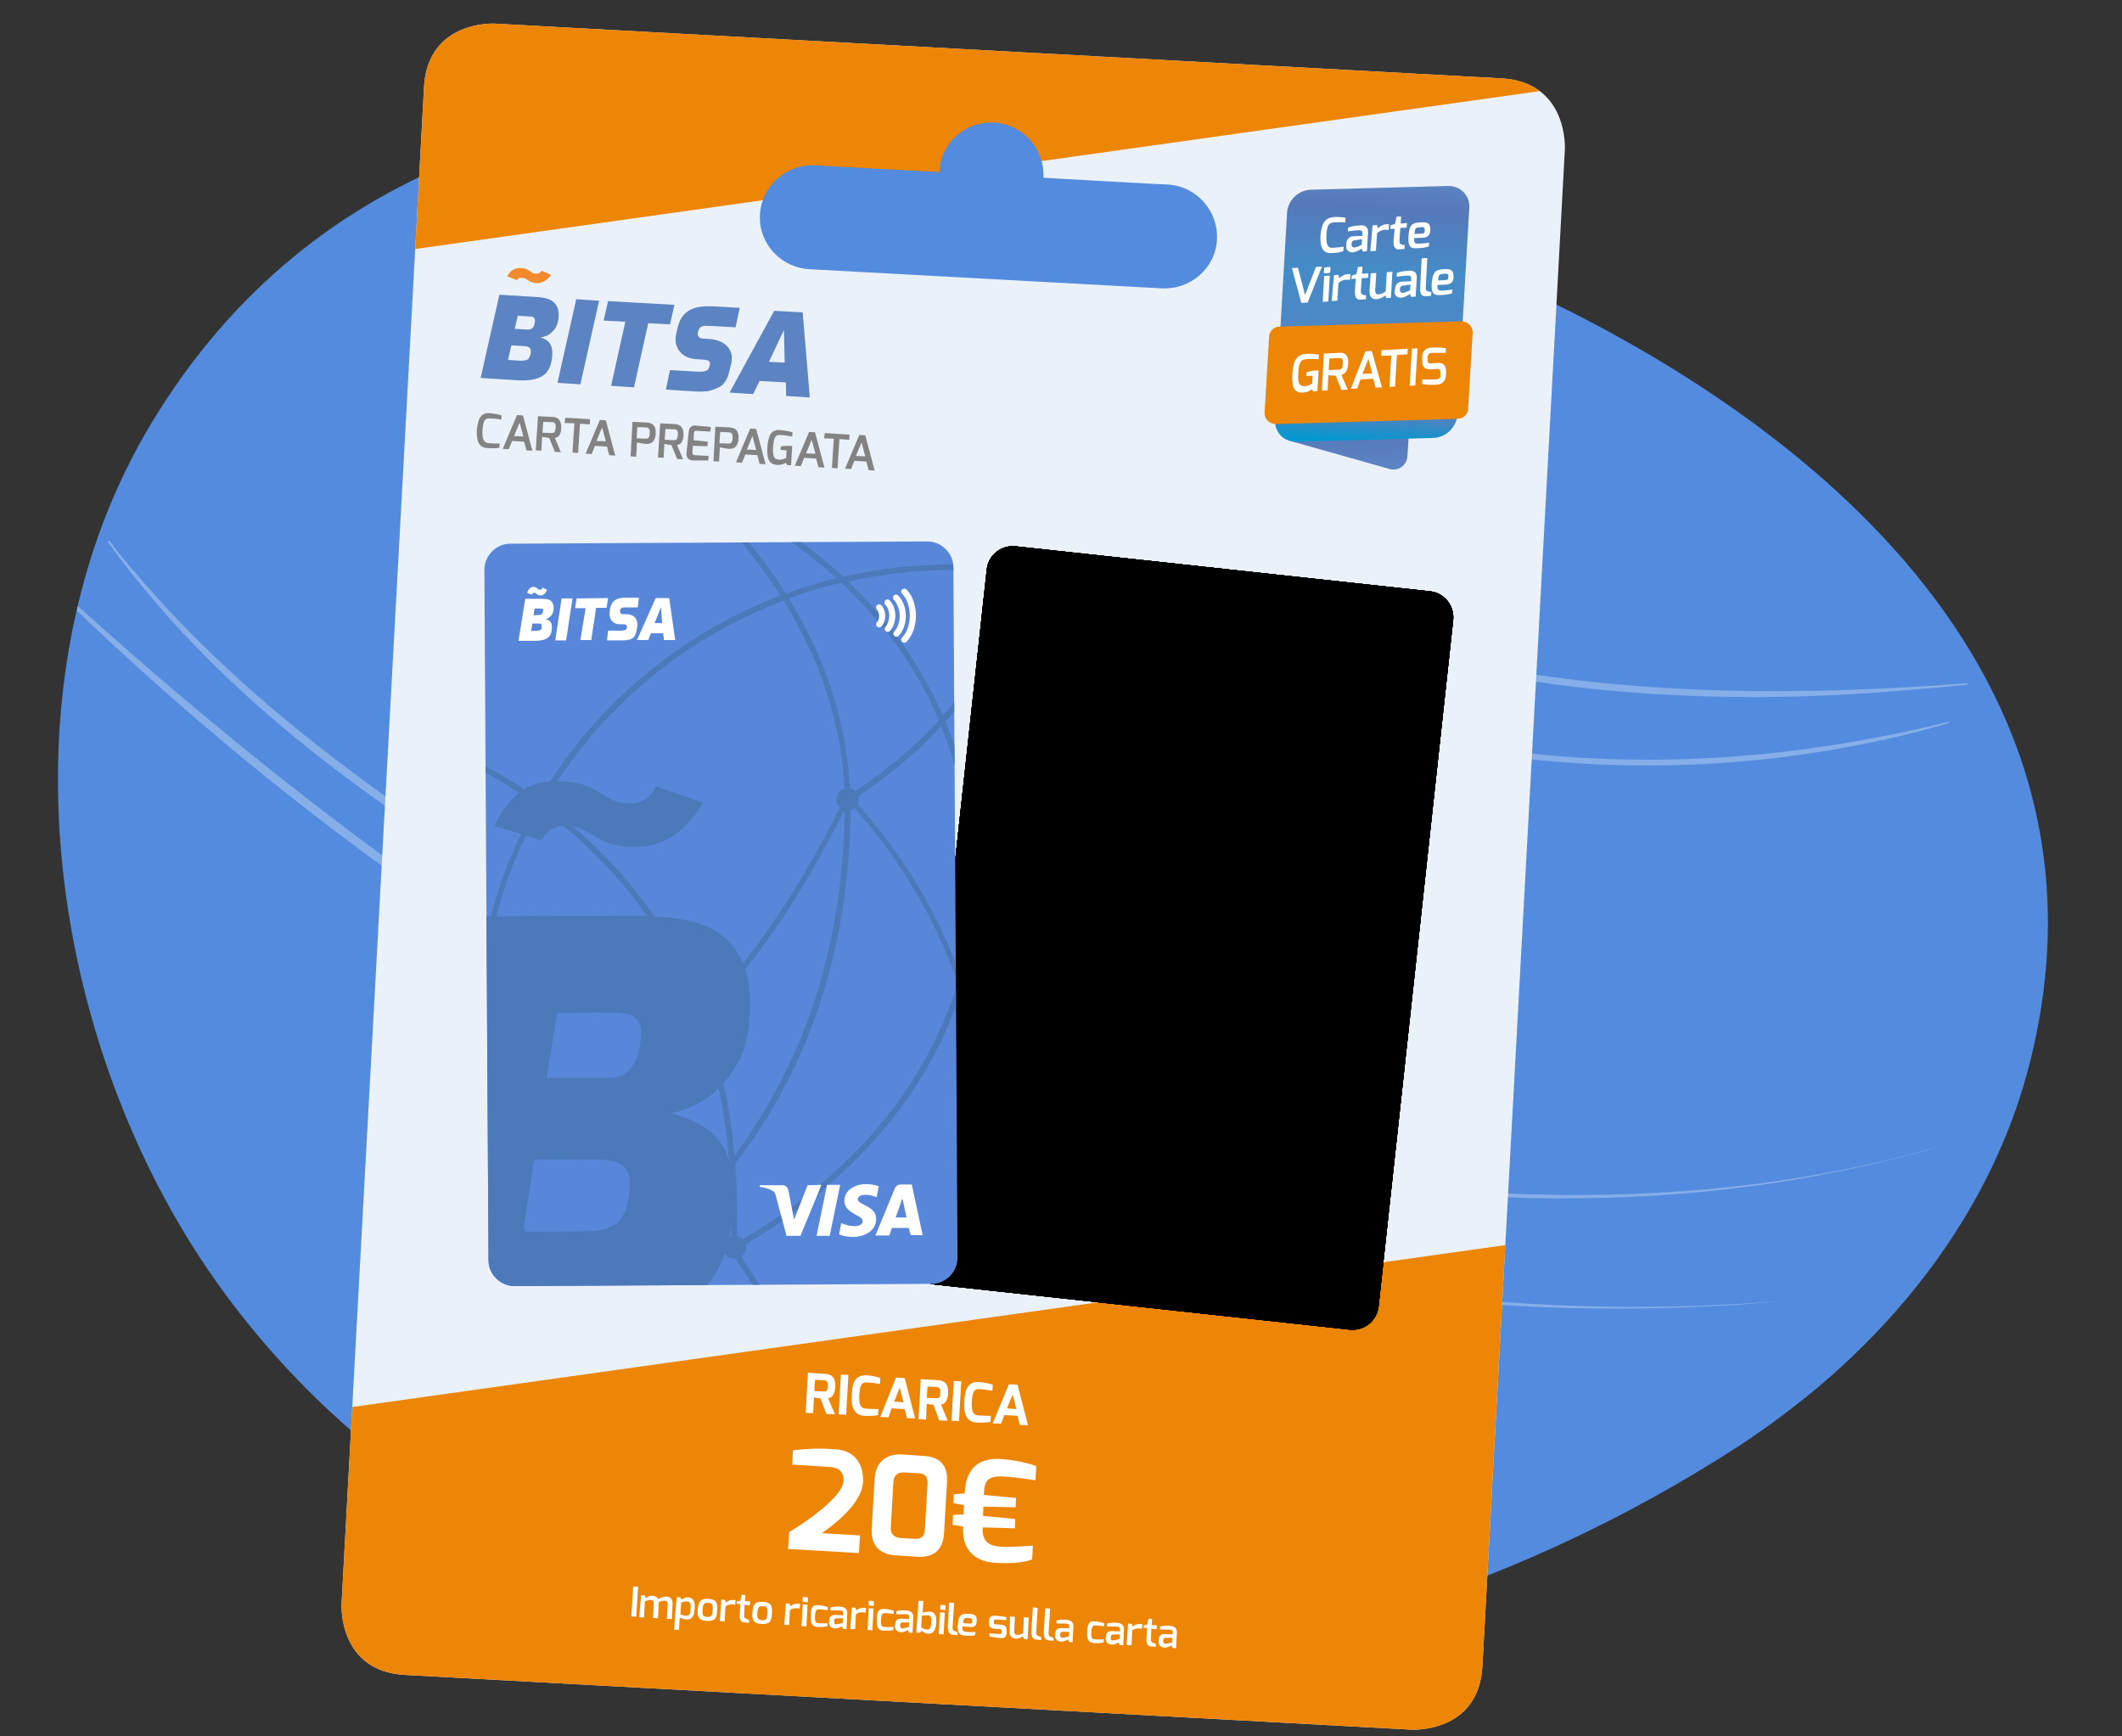<?xml version="1.0" encoding="utf-8"?>
<!-- Generator: Adobe Illustrator 22.0.0, SVG Export Plug-In . SVG Version: 6.00 Build 0)  -->
<svg version="1.1" id="Capa_1" xmlns="http://www.w3.org/2000/svg" xmlns:xlink="http://www.w3.org/1999/xlink" x="0px" y="0px"
	 viewBox="0 0 566 463" style="enable-background:new 0 0 566 463;" xml:space="preserve">
<rect x="0" y="0" width="566" height="463" fill="#333333" stroke="none"/>
<style type="text/css">
	.st0{clip-path:url(#SVGID_2_);}
	.st1{fill:#538CDE;}
	.st2{opacity:0.3;}
	.st3{fill:#FFFFFF;}
	.st4{fill:url(#SVGID_3_);}
	.st5{clip-path:url(#SVGID_5_);}
	.st6{fill:#EBF1F9;}
	.st7{fill:#ED8506;}
	.st8{fill:none;}
	.st9{clip-path:url(#SVGID_11_);}
	.st10{clip-path:url(#SVGID_12_);}
	.st11{clip-path:url(#SVGID_13_);}
	.st12{clip-path:url(#SVGID_14_);}
	.st13{fill:#EAF0F9;}
	.st14{fill:#C2C9E7;}
	.st15{fill:url(#SVGID_15_);}
	.st16{fill:url(#SVGID_16_);}
	.st17{fill:url(#SVGID_17_);}
	.st18{fill:url(#SVGID_18_);}
	.st19{fill:url(#SVGID_19_);}
	.st20{fill:url(#SVGID_20_);}
	.st21{fill:url(#SVGID_21_);}
	.st22{fill:none;stroke:#C0CDE0;stroke-width:0.248;stroke-miterlimit:10;}
	.st23{fill:none;stroke:#C0CDE0;stroke-width:0.248;stroke-miterlimit:10;stroke-dasharray:1.017,1.017;}
	.st24{enable-background:new    ;}
	.st25{fill:#E9B28E;}
	.st26{fill:#5887DA;}
	.st27{fill:#CD5A16;}
	.st28{fill:#EF8704;}
	.st29{fill:#192B49;}
	.st30{fill:#163B68;}
	.st31{fill:#D6A280;}
	.st32{fill:none;stroke:#FFFFFF;stroke-width:1.343;stroke-linecap:round;stroke-miterlimit:10;}
	.st33{fill:none;stroke:#CD5A16;stroke-width:0.671;stroke-linecap:round;stroke-miterlimit:10;}
	.st34{fill:url(#SVGID_22_);}
	.st35{opacity:0.34;fill:#6F80BD;enable-background:new    ;}
	.st36{opacity:0.34;fill:url(#SVGID_23_);enable-background:new    ;}
	.st37{opacity:0.34;fill:url(#SVGID_24_);enable-background:new    ;}
	.st38{opacity:0.34;fill:url(#SVGID_25_);enable-background:new    ;}
	.st39{clip-path:url(#SVGID_14_);fill:#FFFFFF;}
	.st40{fill:none;stroke:#5887DA;stroke-width:1.634;stroke-linecap:round;stroke-linejoin:round;stroke-miterlimit:3.864;}
	.st41{fill:#5679BA;}
	.st42{fill:none;stroke:#538CDE;stroke-width:0.633;stroke-miterlimit:10;}
	.st43{clip-path:url(#SVGID_27_);}
	.st44{clip-path:url(#SVGID_29_);fill:#4C79BA;}
	.st45{fill:none;stroke:#FFFFFF;stroke-width:1.634;stroke-linecap:round;stroke-linejoin:round;stroke-miterlimit:3.864;}
	.st46{fill:#838383;}
	.st47{fill:#F18A2D;}
	.st48{fill:#5C83C2;}
	.st49{fill:url(#SVGID_30_);}
	.st50{fill:url(#SVGID_31_);}
</style>
<title>CFAEEB62-5A37-4461-8ED6-248D06A6C439</title>
<desc>Created with sketchtool.</desc>
<g>
	<g>
		<defs>
			<path id="SVGID_1_" d="M485,369.9c-6.7,5.6-13.7,10.8-20.8,15.5c-62.6,40.6-136,62.6-208.4,58.9c-73.4-3.7-151-35.9-198.2-102.6
				c-44.7-63.2-59.2-159.6-17-229.2C83.8,41.2,158.2,22.6,230.7,30c56.4,5.8,112.6,19.8,165.5,42.5c76.9,33.1,172.5,102,145.3,210.6
				C532.7,318.3,511.2,347.8,485,369.9z"/>
		</defs>
		<clipPath id="SVGID_2_">
			<use xlink:href="#SVGID_1_"  style="overflow:visible;"/>
		</clipPath>
		<g class="st0">
			<g>
				<path class="st1" d="M485,369.9c-6.7,5.6-13.7,10.8-20.8,15.5c-62.6,40.6-136,62.6-208.4,58.9c-73.4-3.7-151-35.9-198.2-102.6
					c-44.7-63.2-59.2-159.6-17-229.2C83.8,41.2,158.2,22.6,230.7,30c56.4,5.8,112.6,19.8,165.5,42.5
					c76.9,33.1,172.5,102,145.3,210.6C532.7,318.3,511.2,347.8,485,369.9z"/>
			</g>
			<g class="st2">
				<g>
					<path class="st3" d="M-81.5-33.6c24.3-6.3,48.9-2.1,72.1,6.4C12.9-19.1,34-8.2,54.1,4.3C93.7,28.9,129.7,58.7,167,86.6
						c33.6,25,68,49.1,104.7,69.5c34.6,19.2,71.6,34.6,110.5,42.4c40,8,81.3,7.5,121.1-1.4c5.5-1.2,10.9-2.6,16.3-4.2
						c0.2,0,0.4-0.4,0.1-0.4c-41,10.1-83.3,13.3-125.1,6.6c-39.4-6.3-76.9-20.6-112.1-39c-37.4-19.6-72.3-43.6-106.3-68.5
						C139,64.4,103.4,34.9,64.9,9.8C45.5-2.8,25.2-14.2,3.9-23c-21.8-9-45-15.9-68.8-13.7C-70.5-36.2-76-35.2-81.5-33.6
						C-81.5-33.7-81.5-33.6-81.5-33.6L-81.5-33.6z"/>
				</g>
			</g>
			<g class="st2">
				<g>
					<path class="st3" d="M518.8,305.3c-36.3,10.7-74.5,14.4-112.3,13.2c-38.5-1.2-76.7-7.6-113.8-17.5
						c-36.6-9.8-72.3-23.2-106.4-39.7c-31.2-15-61.2-32.5-89.1-53c-22.8-16.7-44.4-35.5-62.5-57.2c-1.9-2.2-3.8-4.5-5.5-6.9
						c-0.1-0.2-0.5,0.2-0.4,0.4C45.1,167.1,65,186.3,87,203.3c26.9,20.8,56.2,38.6,86.5,53.9c33.8,17,69.1,31,105.5,41.5
						c37.1,10.8,75.3,18,113.9,20.2c37.8,2.2,75.8-0.6,112.5-9.9C509.9,307.9,514.4,306.7,518.8,305.3
						C518.9,305.3,518.9,305.3,518.8,305.3L518.8,305.3z"/>
				</g>
			</g>
			<g class="st2">
				<g>
					<path class="st3" d="M477.9,346.7c-34.5,3.1-69.3,2.3-103.6-2.2c-33.5-4.4-66.5-12.2-98.4-23.2c-31.7-10.9-62.4-24.7-91.8-40.7
						c-30-16.4-58.7-35-86.1-55.4c-27.6-20.5-54.1-42.6-79.6-65.7c-3.2-2.9-6.3-5.8-9.5-8.7c-0.2-0.1-0.5,0.2-0.4,0.4
						c24.6,24.4,50.7,47.4,78.2,68.4c27.1,20.7,55.4,39.8,85,56.6c29.3,16.6,59.9,31.1,91.6,42.6c31.5,11.4,64.1,19.9,97.2,24.9
						c34.4,5.3,69.4,6.5,104.1,4.2C469.1,347.5,473.5,347.1,477.9,346.7C477.9,346.7,478,346.7,477.9,346.7L477.9,346.7z"/>
				</g>
			</g>
			<g class="st2">
				<g>
					<path class="st3" d="M60.4-28.5c31.6,14.4,61,33,88.5,54.1c24.4,18.7,47.2,39.4,70.4,59.6c22.5,19.4,45.5,38.3,70.9,53.9
						c27.8,17.1,58,29.6,89.7,37.1c41,9.6,83.9,11.6,125.8,8.1c6.3-0.5,12.6-1,18.9-1.7c0.2,0,0.4-0.4,0.2-0.4
						c-43.8,3.4-88.5,3.4-131.7-5.1c-32.6-6.4-64-17.9-92.9-34.4c-26.1-14.9-49.8-33.4-72.6-52.8C204.4,70.2,181.9,49.7,158,31
						c-26.5-20.8-54.6-39.3-85-53.9C68.7-24.9,64.6-26.8,60.4-28.5C60.4-28.6,60.3-28.5,60.4-28.5L60.4-28.5z"/>
				</g>
			</g>
		</g>
	</g>
</g>
<linearGradient id="SVGID_3_" gradientUnits="userSpaceOnUse" x1="535.114" y1="312.183" x2="535.114" y2="332.684" gradientTransform="matrix(1 -9.506719e-03 -9.506719e-03 -1 -343.526 531.535)">
	<stop  offset="0" style="stop-color:#FFFFFF;stop-opacity:0.1"/>
	<stop  offset="1" style="stop-color:#FFFFFF"/>
</linearGradient>
<path class="st4" d="M191.4,199.3c1.2-0.7,2.5-1.2,4-1.2c3.2,0,6,1.9,7.1,4.7c1.6-0.2,2.9-0.4,3.6-0.4c3,0,5.5,2.4,5.5,5.4
	s-2.4,5.5-5.4,5.5c-0.9,0-8.2,0.1-22,0.2c-0.3,0-0.6,0-0.9,0l0,0c-0.1,0-0.1,0-0.2,0c-0.2,0-0.5,0-0.7,0s-0.4,0-0.6,0
	c-0.2,0-0.5,0-0.7,0l0,0c-4.4,0-7.1,0-7.9,0c-4.2,0-7.7-3.3-7.7-7.6c0-4.2,3.3-7.7,7.6-7.7c0.3,0,0.5,0,0.8,0
	c1.7-2.8,4.8-4.6,8.4-4.7C186.3,193.6,189.7,195.9,191.4,199.3z"/>
<g>
	<g>
		<g>
			<defs>
				<path id="SVGID_4_" d="M132,6.3c0,0-17.9-1-18.9,16.9l-22,404.6c0,0-1,17.9,16.9,18.9l268.5,14.6c0,0,17.9,1,18.9-16.9l22-404.6
					c0,0,1-17.9-16.9-18.9L132,6.3z"/>
			</defs>
			<clipPath id="SVGID_5_">
				<use xlink:href="#SVGID_4_"  style="overflow:visible;"/>
			</clipPath>
			<g class="st5">
				<g>
					<path class="st6" d="M107.5,457.4c-21-1.1-27.7-18.7-27.1-30.2l22-404.6c1.1-21,18.7-27.7,30.2-27.1l268.5,14.6
						c21,1.1,27.7,18.7,27.1,30.2l-22,404.6c-1.1,21-18.7,27.7-30.2,27.1L107.5,457.4z"/>
					
						<rect x="29.1" y="345.6" transform="matrix(0.99 -0.139 0.139 0.99 -68.721 49.203)" class="st7" width="576" height="339.8"/>
					
						<rect x="-98.1" y="-286.2" transform="matrix(0.99 -0.139 0.139 0.99 18.052 25.317)" class="st7" width="576" height="339.8"/>
					<path class="st8" d="M401.1,10.2c21,1.1,27.7,18.7,27.1,30.2l-22,404.6c-1.1,21-18.7,27.7-30.2,27.1l-268.5-14.6
						c-21-1.1-27.7-18.7-27.1-30.2l22-404.6c1.1-21,18.7-27.7,30.2-27.1L401.1,10.2z"/>
				</g>
				<g>
					<g>
						<g>
							<defs>
								<path id="SVGID_6_" d="M381.4,157.7c3.8,0.4,6.6,3.8,6.2,7.7l-19.9,183c-0.4,3.8-3.8,6.6-7.7,6.2l-110.5-12
									c-3.8-0.4-6.6-3.8-6.2-7.7l19.9-183c0.4-3.8,3.8-6.6,7.7-6.2L381.4,157.7z"/>
							</defs>
							<defs>
								<path id="SVGID_7_" d="M381.4,157.7c3.8,0.4,6.6,3.8,6.2,7.7l-19.9,183c-0.4,3.8-3.8,6.6-7.7,6.2l-110.5-12
									c-3.8-0.4-6.6-3.8-6.2-7.7l19.9-183c0.4-3.8,3.8-6.6,7.7-6.2L381.4,157.7z"/>
							</defs>
							<defs>
								<path id="SVGID_9_" d="M381.4,157.7c3.8,0.4,6.6,3.8,6.2,7.7l-19.9,183c-0.4,3.8-3.8,6.6-7.7,6.2l-110.5-12
									c-3.8-0.4-6.6-3.8-6.2-7.7l19.9-183c0.4-3.8,3.8-6.6,7.7-6.2L381.4,157.7z"/>
							</defs>
							<defs>
								<path id="SVGID_10_" d="M381.4,157.7c3.8,0.4,6.6,3.8,6.2,7.7l-19.9,183c-0.4,3.8-3.8,6.6-7.7,6.2l-110.5-12
									c-3.8-0.4-6.6-3.8-6.2-7.7l19.9-183c0.4-3.8,3.8-6.6,7.7-6.2L381.4,157.7z"/>
							</defs>
							<clipPath id="SVGID_11_">
								<use xlink:href="#SVGID_6_"  style="overflow:visible;"/>
							</clipPath>
							<clipPath id="SVGID_12_" class="st9">
								<use xlink:href="#SVGID_7_"  style="overflow:visible;"/>
							</clipPath>
							<clipPath id="SVGID_13_" class="st10">
								<use xlink:href="#SVGID_9_"  style="overflow:visible;"/>
							</clipPath>
							<clipPath id="SVGID_14_" class="st11">
								<use xlink:href="#SVGID_10_"  style="overflow:visible;"/>
							</clipPath>
							<g class="st12">
								<path class="st13" d="M248.3,348.9c-7.6-0.8-13.1-7.7-12.3-15.3l19.9-183c0.8-7.6,7.7-13.1,15.3-12.3l110.5,12
									c7.6,0.8,13.1,7.7,12.3,15.3l-19.9,183c-0.8,7.6-7.7,13.1-15.3,12.3L248.3,348.9z"/>
								<path class="st14" d="M389.5,326.4c-0.3,0-0.5-0.3-0.4-0.5l0.3-3c0-0.3-0.2-0.5-0.4-0.5l-1.5-0.2c-0.3,0-0.5,0.2-0.5,0.4
									l-0.1,0.6c0,0.3-0.3,0.5-0.5,0.4l-0.9-0.1c-0.3,0-0.5-0.3-0.4-0.5l0.1-1c0-0.3-0.2-0.5-0.4-0.5l-1.5-0.2
									c-0.3,0-0.5-0.3-0.4-0.5l0.3-2.9c0-0.3-0.2-0.5-0.4-0.5l-2.1-0.2c-0.3,0-0.5,0.2-0.5,0.4L380,319c0,0.3-0.3,0.5-0.5,0.4
									l-2.1-0.2c-0.3,0-0.5,0.2-0.5,0.4l-0.1,0.5c0,0.3-0.3,0.5-0.5,0.4c-0.5-0.1-0.8,0.1-0.8,0.4l-0.3,2c0,0,0,0.1-0.1,0.1
									c0,0-0.1,0-0.1-0.1l0.4-3.9c0-0.3-0.2-0.5-0.4-0.5l-2.8-0.3c-0.3,0-0.5,0.2-0.5,0.4l-0.4,4c0,0.1-0.1,0.2-0.2,0.3v-0.1
									l-0.7-0.1c0-0.1-0.1-0.1,0-0.2l0.4-3.3c0-0.3-0.2-0.5-0.4-0.5l-2.8-0.3c-0.3,0-0.5,0.2-0.5,0.4l-0.4,3.5l-0.5-0.1l0.1-1.2
									c0-0.3-0.2-0.5-0.4-0.5c-0.1,0-0.2,0-0.3,0l0.9-8.6l0.3-3.1l0.1-0.7c0-0.1,0-0.2-0.1-0.2l0.1-0.1h-0.3l-15.2-1.6h-0.3
									l0.1,0.1c-0.1,0.1-0.1,0.1-0.1,0.2l-0.1,0.7l-0.3,3.1l-0.5,4.3c0,0,0,0,0,0.1l-0.2,1.4c0,0.3-0.3,0.5-0.5,0.4l-2.1-0.2
									c-0.3,0-0.5,0.2-0.5,0.4l-0.1,0.5c-0.1,0.6-2.3,0.2-2.6,0.2c-0.5-0.1-0.8,0.1-0.8,0.4l-0.3,2c0,0,0,0.1-0.1,0.1
									c0,0-0.1,0-0.1-0.1l0.4-3.9c0-0.3,0.2-0.5-0.1-0.5l-0.6-0.1l1.5-13.6h-0.2c0-0.3,0.1-0.6,0.1-0.8l0.2-1.5
									c-0.1,0-0.1-0.1-0.2-0.1s-0.3-0.1-0.5-0.1l-0.1,1.2c-0.1,0.1-0.3,0.1-0.5,0.1l0.1-1.2c0-0.1-0.1-0.2-0.2-0.3l0,0l-0.1-0.4
									l-0.7-0.1l0.1-1.1l0,0c0-0.1-0.1-0.2-0.2-0.2l-1.3,0.2c-0.2-0.1-0.4-0.3-0.6-0.4c-0.6-0.4-1.3-0.7-2-1l0,0
									c-0.1,0-0.2,0.1-0.2,0.2l-0.3,2.3l-0.1,0.5l-0.1,0.9l0,0c-0.5,0.5-0.8,1.1-0.9,1.8l-1.9,17.4h-0.1c-0.8-0.2-1.4-0.3-1.4-0.4
									l0.4-3.3c0-0.3-0.2-0.5-0.4-0.5l-2.8-0.3c-0.3,0-0.5,0.2-0.5,0.4l-0.4,3.5l-0.8-0.1c0.2-2.9,0.5-9.4,1.1-19.3
									c0-0.2,0.2-0.4,0.4-0.3l0,0l0,0c0.2,0,0.4-0.1,0.4-0.3c0,0,0,0,0-0.1V298c0-0.2,0.1-0.4,0.3-0.4h0.2c0.2,0,0.3-0.2,0.3-0.4
									c0-0.1,0-0.1-0.1-0.2l-0.7-0.9c0,0-0.1-0.1-0.1-0.2l-0.3-1.2c0-0.1,0-0.2,0.1-0.2c0,0,0,0,0.1,0l0,0c0.1,0,0.2-0.1,0.2-0.2
									s0-0.2-0.1-0.3l-0.3-0.3c-0.1-0.1-0.1-0.1-0.1-0.2s0-0.3,0-0.6c0-0.4,0.1-0.9,0.1-1.3c0.2,0,0.4-0.2,0.4-0.5
									s-0.2-0.6-0.5-0.6s-0.6,0.2-0.6,0.5c0,0.2,0.1,0.4,0.3,0.5c0,0.4-0.1,0.9-0.1,1.3c0,0.3-0.1,0.5-0.1,0.6s-0.1,0.1-0.2,0.2
									l-0.4,0.2c-0.1,0.1-0.2,0.2-0.2,0.3c0,0.1,0.1,0.2,0.2,0.2l0,0c0.1,0,0.2,0.1,0.1,0.2l0,0l-0.5,1.1c0,0.1-0.1,0.1-0.1,0.1
									l-0.9,0.7c-0.1,0.1-0.2,0.3-0.1,0.4l0.1,0.1l0.2,0.1c0.2,0.1,0.3,0.3,0.2,0.5l-0.1,0.4c-0.1,0.2,0,0.4,0.2,0.4
									c0,0,0,0,0.1,0l0,0c0.2,0,0.3,0.2,0.3,0.4l0,0c-1,6.4-2.1,12.7-3.1,19.1H325l0.1-1.2c0-0.3-0.2-0.5-0.4-0.5
									c-0.6-0.1-0.7-0.1-0.7-0.1l-3.5,0.7c-0.6,0.2-0.9,0.2-0.9,0.4v0.2l-1.3-0.1l-0.6-15.4c0-0.2-0.1-0.3-0.3-0.3l-3.3-0.5l0,0
									l0,0l0,0l0,0l0,0l0,0l0,0h-0.4l0,0l-1.5,0.1c-0.2,0-0.4,0.2-0.3,0.4l0.5,15c-0.1,0-0.2,0.1-0.2,0.1l-1-0.1v-0.1l0.3-3
									c0-0.3-0.2-0.5-0.4-0.5l-1.6-0.2c-0.3,0-0.5,0.2-0.5,0.4l-0.3,3.1l-1.8-0.2l0.1-1.6c0-0.3-0.2-0.5-0.4-0.5h-0.1
									c-2.6,0.4-4,0.9-4.1,1.2c0,0.1-0.1,0.2-0.1,0.3l-1.7-0.2l4.2-14.7c0.1-0.2-0.1-0.4-0.3-0.5l0,0l-3.7-0.7l0,0l0,0l0,0l0,0
									l0,0l0,0l-1.5,0.2l0,0h-0.2l0,0l0,0c-0.1,0-0.3,0.1-0.3,0.3l-0.8,2.9l0,0l-0.3,0.9l0,0l-1.1,3.9l0,0l-0.3,0.9l0,0l-0.6,2.2
									l-1.4-0.2c-0.3,0-0.5,0.2-0.5,0.4l-0.3,2.8c0,0.2-0.7,0.4-0.9,0.3c-0.2,0-0.9-0.3-0.9-0.5l0.1-1.2c0-0.3-0.2-0.5-0.4-0.5
									l-1.9-0.2c-0.3,0-0.5,0.2-0.5,0.4l-0.2,1.9l-2.1-0.2l2-18.3c0-0.1-0.1-0.2-0.2-0.2l-0.8-0.1l0.4-4.1c0-0.1,0-0.2,0-0.2
									c-0.1-0.2-0.3-0.2-0.5-0.1l-4.8,2.8c-1,0.6-1.7,1.6-1.8,2.8v0.1l-1.6,14.9h-0.1c-0.4,0-0.7,0.1-0.7,0.4l-0.1,1.2l-0.5-0.1
									l0.4-3.5c0-0.3-0.2-0.5-0.4-0.5l-2.8-0.3c-0.3,0-0.5,0.2-0.5,0.4l-0.4,3.3c0,0.1-0.2,0.1-0.4,0.2l-1.5-0.2l1.7-16.1
									c0-0.2-0.1-0.4-0.3-0.4l-1.3-0.1l0.4-3.6c0-0.1,0-0.2-0.1-0.2h-0.1l0.4-3.6V288c0-0.1-0.1-0.1-0.2-0.1l0.3-2.6
									c0-0.1-0.1-0.2-0.2-0.2l0,0l0.4-4.1l-0.6,4.1l0,0c-0.1,0-0.2,0.1-0.2,0.2l-0.3,3l-0.2,0.1c-0.1,0-0.1,0.1-0.1,0.1l-0.3,2.6
									l0,0c0,0,0,0-0.1,0s-0.2,0.1-0.2,0.2L270,295c-1.3,1-3.7,1.4-7.3,1.2c-0.2,0-0.4,0.1-0.4,0.3l-0.8,7.8l-0.5-0.1
									c-0.3,0-0.5,0.2-0.5,0.4l-0.3,2.9c0,0.3-0.3,0.5-0.5,0.4l-1.5-0.2c-0.3,0-0.5,0.2-0.5,0.4l-0.1,1c0,0.3-0.3,0.5-0.5,0.4
									h-0.2l-1-4.2c0.4-0.2,0.8-0.6,0.8-1.1c0.1-0.7-0.5-1.4-1.2-1.5l0.2-1.6c0.7,0.1,1.4-0.5,1.5-1.2s-0.5-1.4-1.2-1.5
									c-0.5-0.1-1,0.2-1.3,0.6l-1.5-1c0.1-0.2,0.2-0.4,0.3-0.7c0.1-0.7-0.5-1.4-1.2-1.5s-1.4,0.5-1.5,1.2c0,0.2,0,0.4,0,0.5
									l-2,0.8c-0.2-0.5-0.6-0.8-1.1-0.9c-0.7-0.1-1.4,0.5-1.5,1.2s0.5,1.4,1.2,1.5l-0.2,1.6c-0.7-0.1-1.4,0.5-1.5,1.2
									c-0.1,0.6,0.3,1.1,0.8,1.4l-1.8,3.8c-0.1-0.1-0.2-0.2-0.2-0.4l0.1-1c0-0.3-0.2-0.5-0.4-0.5l-1.5-0.2c-0.3,0-0.5-0.3-0.4-0.5
									l0.3-2.9c0-0.3-0.2-0.5-0.4-0.5l-2.1-0.2c-0.3,0-0.5,0.2-0.5,0.4l-0.2,1.4c0,0.3-0.3,0.5-0.5,0.4L238,304
									c-0.3,0-0.5,0.2-0.5,0.4l-0.1,0.5c0,0.3-0.3,0.5-0.5,0.4l-1.5-0.2c-0.1,0-0.3,0-0.4,0c-0.2,0-0.3-0.2-0.3-0.4l0.1-1.1
									c0-0.3-0.2-0.5-0.4-0.5l-2.8-0.3c-0.3,0-0.5,0.2-0.5,0.4l-0.4,4c0,0.1,0,0.1-0.1,0.2l-0.8-0.1c0-0.1,0-0.1,0-0.2l0.4-3.3
									c0-0.3-0.2-0.5-0.4-0.5L227,303c-0.3,0-0.5,0.2-0.5,0.4l-0.4,3.9c0,0.1-0.1,0.2-0.3,0.2c-0.1,0-0.2-0.1-0.2-0.3l0.2-1.6
									c0-0.3-0.2-0.5-0.4-0.5c-0.6-0.1-0.6-0.1-0.7-0.1l-4,0.6c-0.2,0-0.4,0.2-0.4,0.4v0.2c0,0.2-0.2,0.4-0.4,0.4
									s-0.4-0.2-0.4-0.4l0.2-1.9c0-0.3-0.2-0.5-0.4-0.5l-1.9-0.2c-0.3,0-0.5,0.2-0.5,0.4l-0.1,1.2c-0.1,1-1.1,1.5-2.9,1.7
									c-0.1,0-0.2,0-0.3,0h-1.7l15.8,1.7l-6.7,61.7L372.2,387l6.7-61.7L389.5,326.4z M359.5,321.5l0.2-1.9c0-0.3-0.2-0.5-0.4-0.5
									h-0.4l-1.5-0.2l0,0c-0.3,0-0.5,0.2-0.5,0.4l-0.1,0.6c0,0.3-0.3,0.5-0.5,0.4l-0.9-0.1c-0.3,0-0.5-0.3-0.4-0.5l0.1-1
									c0-0.3-0.2-0.5-0.4-0.5l-1.4-0.1l0.8-7.7l8.3,0.9l-1.1,9.8l0,0c-0.7,0-0.8,0.1-0.9,0.3v0.2L359.5,321.5z M338,296.8
									C338,296.8,338.1,296.8,338,296.8c0.4,0.1,0.7,0.3,1,0.5c-0.5,0.1-1,0.4-1.4,0.8l0.1-1.1C337.8,296.9,337.9,296.8,338,296.8
									z M247.8,304.2l2.1,2l-0.3,1.1l-1.1-0.1c-0.3,0-0.5,0.2-0.5,0.4l-0.1,0.6c0,0.3-0.3,0.5-0.5,0.4l-1.5-0.2l1-3.9
									C247.2,304.6,247.5,304.4,247.8,304.2z M251.9,309.8l-0.1-3.7l2.2-1.3c0.2,0.4,0.6,0.6,1,0.7l0.1,2.3l-1.4-0.2
									c-0.3,0-0.5,0.2-0.5,0.4l-0.2,1.9L251.9,309.8z"/>
								
									<linearGradient id="SVGID_15_" gradientUnits="userSpaceOnUse" x1="-956.111" y1="-552.326" x2="-956.111" y2="-544.242" gradientTransform="matrix(0.994 0.108 0.108 -0.994 1300.775 -186.089)">
									<stop  offset="0" style="stop-color:#FFFFFF;stop-opacity:0.1"/>
									<stop  offset="1" style="stop-color:#FFFFFF"/>
								</linearGradient>
								<path class="st15" d="M292.4,253.9c0.5-0.2,1-0.3,1.6-0.3c1.3,0.1,2.2,1,2.6,2.2c0.6,0,1.2,0,1.4,0c1.2,0.1,2,1.2,1.9,2.4
									c-0.1,1.2-1.2,2-2.4,1.9c-0.4,0-3.2-0.4-8.6-0.9c-0.1,0-0.2,0-0.3,0l0,0c0,0,0,0-0.1,0s-0.2,0-0.3,0c-0.1,0-0.2,0-0.2,0
									c-0.1,0-0.2,0-0.3,0l0,0c-1.7-0.2-2.8-0.3-3.1-0.4c-1.7-0.2-2.8-1.7-2.7-3.3c0.2-1.7,1.7-2.8,3.3-2.7c0.1,0,0.2,0,0.3,0
									c0.8-1,2.1-1.6,3.5-1.4C290.6,251.5,291.9,252.5,292.4,253.9z"/>
								
									<linearGradient id="SVGID_16_" gradientUnits="userSpaceOnUse" x1="-910.085" y1="-559.432" x2="-910.085" y2="-555.843" gradientTransform="matrix(0.994 0.108 0.108 -0.994 1300.775 -186.089)">
									<stop  offset="0" style="stop-color:#FFFFFF;stop-opacity:0.1"/>
									<stop  offset="1" style="stop-color:#FFFFFF"/>
								</linearGradient>
								<path class="st16" d="M336.4,269.2c0.2-0.1,0.5-0.2,0.7-0.1c0.6,0.1,1,0.5,1.1,1c0.3,0,0.5,0,0.6,0c0.5,0.1,0.9,0.5,0.9,1.1
									c-0.1,0.5-0.5,0.9-1.1,0.9c-0.2,0-1.4-0.2-3.8-0.4c-0.1,0-0.1,0-0.2,0l0,0l0,0h-0.1h-0.1h-0.1l0,0c-0.8-0.1-1.2-0.2-1.4-0.2
									c-0.7-0.1-1.3-0.7-1.2-1.5c0.1-0.7,0.7-1.3,1.5-1.2h0.1c0.4-0.4,0.9-0.7,1.6-0.6C335.7,268.1,336.2,268.5,336.4,269.2z"/>
								
									<linearGradient id="SVGID_17_" gradientUnits="userSpaceOnUse" x1="-887.282" y1="-488.075" x2="-887.282" y2="-481.712" gradientTransform="matrix(0.994 0.108 0.108 -0.994 1300.775 -186.089)">
									<stop  offset="0" style="stop-color:#FFFFFF;stop-opacity:0.1"/>
									<stop  offset="1" style="stop-color:#FFFFFF"/>
								</linearGradient>
								<path class="st17" d="M367.4,198.7c0.4-0.2,0.8-0.3,1.3-0.2c1,0.1,1.8,0.8,2,1.7c0.5,0,0.9,0,1.1,0c0.9,0.1,1.6,0.9,1.5,1.9
									c-0.1,0.9-0.9,1.6-1.9,1.5c-0.3,0-2.5-0.3-6.8-0.7c-0.1,0-0.2,0-0.3,0l0,0c0,0,0,0-0.1,0s-0.1,0-0.2,0s-0.1,0-0.2,0
									s-0.1,0-0.2,0l0,0c-1.4-0.2-2.2-0.3-2.4-0.3c-1.3-0.1-2.2-1.3-2.1-2.6s1.3-2.2,2.6-2.1c0.1,0,0.2,0,0.2,0
									c0.6-0.8,1.7-1.3,2.7-1.1C366.1,196.8,367.1,197.6,367.4,198.7z"/>
								
									<linearGradient id="SVGID_18_" gradientUnits="userSpaceOnUse" x1="-879.024" y1="-579.83" x2="-879.024" y2="-574.541" gradientTransform="matrix(0.994 0.108 0.108 -0.994 1300.775 -186.089)">
									<stop  offset="0" style="stop-color:#FFFFFF;stop-opacity:0.1"/>
									<stop  offset="1" style="stop-color:#FFFFFF"/>
								</linearGradient>
								<path class="st18" d="M365.3,291.6c0.3-0.2,0.7-0.2,1.1-0.2c0.8,0.1,1.5,0.7,1.7,1.4c0.4,0,0.8,0,0.9,0
									c0.8,0.1,1.3,0.8,1.3,1.6c-0.1,0.8-0.8,1.3-1.6,1.3c-0.2,0-2.1-0.2-5.6-0.6c-0.1,0-0.2,0-0.2,0l0,0l0,0c-0.1,0-0.1,0-0.2,0
									s-0.1,0-0.2,0s-0.1,0-0.2,0l0,0c-1.1-0.1-1.8-0.2-2-0.2c-1.1-0.1-1.9-1.1-1.7-2.2c0.1-1.1,1.1-1.9,2.2-1.7
									c0.1,0,0.1,0,0.2,0c0.5-0.7,1.4-1,2.3-0.9C364.2,290,365,290.7,365.3,291.6z"/>
								
									<linearGradient id="SVGID_19_" gradientUnits="userSpaceOnUse" x1="-939.305" y1="-585.48" x2="-939.305" y2="-582.048" gradientTransform="matrix(0.994 0.108 0.108 -0.994 1300.775 -186.089)">
									<stop  offset="0" style="stop-color:#FFFFFF;stop-opacity:0.1"/>
									<stop  offset="1" style="stop-color:#FFFFFF"/>
								</linearGradient>
								<path class="st19" d="M304.4,292c0.2-0.1,0.4-0.1,0.7-0.1c0.5,0.1,1,0.4,1.1,0.9c0.3,0,0.5,0,0.6,0c0.5,0.1,0.9,0.5,0.8,1
									s-0.5,0.9-1,0.8c-0.1,0-1.4-0.1-3.7-0.4c-0.1,0-0.1,0-0.1,0l0,0l0,0h-0.1h-0.1h-0.1l0,0c-0.7-0.1-1.2-0.1-1.3-0.2
									c-0.7-0.1-1.2-0.7-1.1-1.4s0.7-1.2,1.4-1.1h0.1c0.3-0.4,0.9-0.7,1.5-0.6C303.6,291,304.2,291.4,304.4,292z"/>
								
									<linearGradient id="SVGID_20_" gradientUnits="userSpaceOnUse" x1="-928.352" y1="-511.134" x2="-928.352" y2="-504.655" gradientTransform="matrix(0.994 0.108 0.108 -0.994 1300.775 -186.089)">
									<stop  offset="0" style="stop-color:#FFFFFF;stop-opacity:0.1"/>
									<stop  offset="1" style="stop-color:#FFFFFF"/>
								</linearGradient>
								<path class="st20" d="M324.1,217.1c0.4-0.2,0.8-0.3,1.3-0.2c1,0.1,1.8,0.8,2.1,1.7c0.5,0,0.9,0,1.1,0c1,0.1,1.6,1,1.5,1.9
									c-0.1,1-1,1.6-1.9,1.5c-0.3,0-2.6-0.3-6.9-0.8c-0.1,0-0.2,0-0.3,0l0,0c0,0,0,0-0.1,0s-0.1,0-0.2,0s-0.1,0-0.2,0
									s-0.1,0-0.2,0l0,0c-1.4-0.2-2.2-0.3-2.5-0.3c-1.3-0.1-2.3-1.3-2.1-2.7c0.1-1.3,1.3-2.3,2.7-2.1c0.1,0,0.2,0,0.2,0
									c0.7-0.8,1.7-1.3,2.8-1.2C322.7,215.2,323.7,216,324.1,217.1z"/>
								
									<linearGradient id="SVGID_21_" gradientUnits="userSpaceOnUse" x1="-986.686" y1="-491.132" x2="-986.686" y2="-483.632" gradientTransform="matrix(0.994 0.108 0.108 -0.994 1300.775 -186.089)">
									<stop  offset="0" style="stop-color:#FFFFFF;stop-opacity:0.1"/>
									<stop  offset="1" style="stop-color:#FFFFFF"/>
								</linearGradient>
								<path class="st21" d="M268.7,190.2c0.5-0.2,1.1-0.3,1.8-0.2c1.4,0.1,2.5,1,2.8,2.1c0.7,0,1.3,0,1.5,0
									c1.3,0.1,2.2,1.1,2.1,2.2c-0.1,1.1-1.3,1.9-2.5,1.7c-0.4,0-3.5-0.4-9.4-1c-0.1,0-0.3,0-0.4,0l0,0c0,0,0,0-0.1,0
									s-0.2,0-0.3,0c-0.1,0-0.2,0-0.3,0c-0.1,0-0.2,0-0.3,0l0,0c-1.9-0.2-3-0.4-3.4-0.4c-1.8-0.2-3.1-1.6-2.9-3.1s1.8-2.6,3.5-2.4
									c0.1,0,0.2,0,0.3,0.1c0.9-0.9,2.3-1.4,3.8-1.3C266.8,187.9,268.1,188.9,268.7,190.2z"/>
								<g>
									<g>
										<g>
											<path class="st22" d="M270.3,285.1c0.1,0.1,0.3,0.2,0.4,0.3"/>
											<path class="st23" d="M271.6,285.9c13,6.7,29,1,30.5-2.7c4.9-12.1,19.7-3.4,19.7-3.4s9.4,9,23.7,3.4"/>
											<path class="st22" d="M346.1,282.9c0.2-0.1,0.3-0.1,0.5-0.2"/>
										</g>
									</g>
									
										<g id="Group-6_1_" transform="translate(134.545, 13.5) rotate(7) translate(-134.545, -13.5) translate(122, 2)" class="st24">
										<path id="Path_128_" class="st14" d="M262.5,252.6L262.5,252.6c0.1,0.2,0.3,0.2,0.5,0.1l0.2-0.1c0.1,0,0.2-0.1,0.2-0.2
											c0-0.1,0-0.2,0-0.3l0,0c-0.1-0.2-0.3-0.2-0.5-0.1l-0.2,0.1c-0.1,0-0.2,0.1-0.2,0.2C262.4,252.4,262.4,252.5,262.5,252.6"
											/>
										<path id="Path_127_" class="st14" d="M258.7,246.8L258.7,246.8c-0.1-0.1-0.1-0.2,0-0.3c0-0.1,0.1-0.2,0.2-0.2l0.2-0.1
											c0.2-0.1,0.4,0,0.5,0.1l0,0c0.1,0.1,0.1,0.2,0,0.3s-0.1,0.2-0.2,0.2l-0.2,0.1C259,247,258.8,247,258.7,246.8"/>
										<path id="Path_126_" class="st14" d="M260,247.8L260,247.8c-0.1-0.1-0.1-0.2,0-0.3c0-0.1,0.1-0.2,0.2-0.2l0.2-0.1
											c0.2-0.1,0.4,0,0.5,0.1l0,0c0.1,0.1,0.1,0.2,0,0.3c0,0.1-0.1,0.2-0.2,0.2l-0.2,0.1C260.3,248,260.1,248,260,247.8"/>
										<path id="Path_125_" class="st14" d="M262.9,254.2L262.9,254.2c0.1,0.2,0.3,0.2,0.5,0.1l0.2-0.1c0.1,0,0.2-0.1,0.2-0.2
											s0-0.2,0-0.3l0,0c-0.1-0.2-0.3-0.2-0.5-0.1l-0.2,0.1c-0.1,0-0.2,0.1-0.2,0.2S262.8,254.1,262.9,254.2"/>
										<path id="Path_124_" class="st14" d="M263.3,255.6L263.3,255.6l-0.8-6.2l-4.8-3.9c0,0,0,0-0.1,0c0-0.1,0.1-0.2,0.3-0.1
											l4.8,3.9l0.9,6.1C263.5,255.6,263.4,255.7,263.3,255.6"/>
										<path id="Path_123_" class="st14" d="M257.4,255.1l0.2-2.9l-2.6-1.3c-0.1,0-0.1,0-0.2,0c0,0-0.1,0.1,0,0.2l2.4,4.1
											c0,0.1,0.1,0.1,0.2,0.1C257.3,255.2,257.4,255.2,257.4,255.1"/>
										<path id="Path_122_" class="st14" d="M262.6,249.3l-4.8-3.9c-0.2-0.2-0.4,0.1-0.3,0.4l3.3,4.5l2.1,5.1
											c0.2,0.3,0.5,0.3,0.4,0L262.6,249.3z"/>
										<path id="Path_121_" class="st14" d="M265.5,249.2c-0.7,0.4-1.4,0.9-2.1,1.3l0,0c-1.9,1-3.8,1.9-5.8,2.7l-1.3,0.5
											c-0.3,0.2-0.6,0.1-0.8-0.2c-0.1-0.1-0.1-0.3-0.1-0.4c0-0.1,0.1-0.3,0.3-0.4l1.1-0.9c1.7-1.3,3.5-2.5,5.3-3.5l0,0
											c0.7-0.4,1.4-0.8,2.2-1.1c0.6-0.3,1.3-0.1,1.6,0.5C266.2,248.2,266,248.9,265.5,249.2L265.5,249.2z"/>
									</g>
									<path id="Path-5_1_" class="st25" d="M325.3,265c8.7-2.8,15.5-8.4,11.5-10.4c-2.7-1.3-8.4,1.3-17,7.7
										C317.6,265.9,319.5,266.8,325.3,265z"/>
									<g>
										<path class="st26" d="M333.2,233.3c7.2-5.1,13-3.4,18,0.5s8.9,3.9,10.5,11s-5.1,12.1-8.3,13.1c-3.2,1-7.2,1-11.4,1.8
											c-6.4,1.2-9.2-0.7-10.9-3.2c-2.3-3.5-0.7-5.1-2.5-9.5C326.5,241.8,327.6,237.2,333.2,233.3z"/>
										<g>
											<g id="Symbols_32_">
												<g id="Logotipo_37_">
													<g id="Group-3_56_" transform="translate(1, 0)">
														<path id="Path-9_53_" class="st3" d="M342.2,237l-1.7-0.7c0.6-1,1.4-1.5,2.5-1.4c1.6,0.2,1.5,1,2.6,1.1
															c0.4,0,0.7-0.1,1-0.5l1.6,0.8c-0.8,1-1.7,1.4-2.7,1.3c-1.5-0.2-1.5-1-2.5-1.1C342.7,236.5,342.4,236.7,342.2,237z"/>
													</g>
												</g>
											</g>
											<path class="st3" d="M349.9,244.8c0.1-0.3,0.2-0.7,0.2-1.1c0.1-1-0.1-1.9-0.6-2.5s-1.6-1-3.2-1.2l-6.4-0.7l-4.1,14.8
												l6.3,0.7c1.8,0.2,3.2,0.1,4.2-0.4c1-0.4,1.7-1.3,2.1-2.6c0.1-0.5,0.2-0.9,0.3-1.3c0.1-0.9,0-1.5-0.3-2s-0.9-0.9-1.6-1.2
												c0.8-0.1,1.5-0.4,2-0.9C349.3,246.1,349.7,245.6,349.9,244.8z M344.9,250.3c-0.1,0.5-0.3,0.8-0.6,1
												c-0.3,0.2-0.7,0.2-1.2,0.2l-2.2-0.2l0.7-2.6l2.2,0.2c0.5,0.1,0.8,0.2,1,0.3c0.2,0.2,0.3,0.4,0.2,0.7
												C345,250.1,344.9,250.2,344.9,250.3z M345.8,245.1c-0.1,0.3-0.2,0.5-0.4,0.6c-0.2,0.2-0.5,0.2-0.9,0.2l-2.2-0.2l0.7-2.3
												l2,0.2c0.3,0,0.6,0.1,0.8,0.3c0.2,0.1,0.2,0.3,0.2,0.6C346,244.6,345.9,244.8,345.8,245.1z"/>
										</g>
									</g>
									<polygon class="st27" points="232.9,327.7 279.2,338.2 277.2,352.9 225.6,332.3 									"/>
									<path d="M224,411.2l2.9,0.3l10.7,9.8l-17.3-3.2c0-0.9,0.1-1.9,0.3-2.8C221,413.4,222.3,411.9,224,411.2L224,411.2z"/>
									<path d="M260.4,405.5l11,9.9l-17.3-3.2l0.3-2.8c0.3-2.9,3.2-4.2,3.2-4.2L260.4,405.5z"/>
									<path id="Path-5-Copy_16_" class="st25" d="M328.5,261.8c4.1-1.9,7.2-5.4,5.5-6.4c-1.2-0.7-3.8,1-7.9,5
										C325,262.7,325.8,263.1,328.5,261.8z"/>
									<polygon class="st28" points="273,241 255.6,230.6 278.4,228.9 285.5,234.5 									"/>
									<polygon class="st27" points="273.1,240.3 288.6,241.7 284.2,233.4 271.3,233.4 									"/>
									<polygon class="st29" points="270.8,316.9 257.2,405.9 260.8,406.2 291.8,318.4 									"/>
									<polygon class="st30" points="250.8,314.7 223.2,412.9 229.6,413.6 281.1,317.2 									"/>
									<path id="Path-18_16_" class="st27" d="M281.8,303.3c-3,0-6.2-0.8-8.2-3.2c-2.6-3.1-3.2-8.3-2.5-12.2
										c6.4-32.3-4.7-54.6,14-48.4c4.9,2.7,4.7,7.5,4.5,29c0,2.8,0.8,5.5,2.2,7.9c0,0,16.6-10.7,33.6-18.7l2.3,7.7L281.8,303.3z"
										/>
									<path class="st3" d="M292.9,307.7c-0.3-7.6-6-29.7-6-29.7l-0.8-41.3l-9.3-0.3l-14.5,80.3l29.5,1.7
										C291.8,318.4,293.1,310.4,292.9,307.7z"/>
									<g id="Muestra_5_">
										<g id="Home-00_5_">
											<g id="Group-15_5_">
												<g id="Group-13_5_">
													<g id="Group-7_4_">
														<path id="Path-16_6_" class="st31" d="M293.5,221.4L293.5,221.4c2.1,1.6,2.6,4.6,1,6.8l-9.8,13.4
															c-1.6,2.1-4.6,2.6-6.8,1l0,0c-3.7-4.6-5.1-2.1-1-6.8l9.8-13.4C288.3,220.3,291.3,219.9,293.5,221.4z"/>
														<path id="Oval_15_" class="st25" d="M278.4,218.4c0.9-8.7,8.7-14.9,17.4-14c8.7,0.9,14.9,8.7,14,17.4
															c-0.5,4.8-1.3,12.4-3.9,15.1c-2.4,2.6-9.9,0.1-13.4-1.1C284.1,232.8,277.4,227,278.4,218.4z"/>
														<path id="Path-17_7_" d="M284.4,222.1c0.2-0.8,0.4-1.6,0.5-2.4c0.2-0.9,0.4-2.2-0.4-2.9c-1.5-1.6-2.3-8,6.3-12.3
															c1.2-0.6,2.4-1.1,3.6-1.5c5.5-1.9,10.3-2.7,16.1-1.4c1.4,0.2,2.8,0.8,4,1.7c1.9,1.4,3,3.6,2.9,6l-0.1,0.7
															c-0.2,1.3-0.8,2.5-1.7,3.4c-0.9,0.8-2,1.6-3,2.2c-0.7,0.5-1.5,0.9-2.2,1.3c-0.3,0.2-0.7,0.3-1.1,0.4
															c-0.5,0-0.9-0.1-1.3-0.2c-0.9-0.2-1.7-0.4-2.6-0.5c-0.9-0.2-1.7-0.3-2.6-0.3c-1.4,0-2.9,0.3-4.4,0.3
															c-1.4,0-2.9-0.2-4.3-0.5c-1.2-0.3-3-1.4-4.1-0.4c-0.6,0.5-0.5,1.3-0.6,2c-0.1,0.9-0.2,1.7-0.3,2.5
															c0,0.9-0.1,1.7-0.3,2.5"/>
													</g>
												</g>
											</g>
										</g>
									</g>
									<path d="M288.2,203.2c-5.1-0.6-11.2,0.9-12.4,12.1c-0.5,4.4,4.5,5,9.7,5.6c1.7,0.2,1.4-2.2,3.1-3.1
										c0.2-0.1-0.2-2.6,0.5-3.2c2-1.9,5.5-1.8,5.6-2.6C295.3,207.6,293.4,203.8,288.2,203.2z"/>
									<path class="st25" d="M282.7,216c-1.5-0.2-2.8,1.3-3,3.2s0.8,3.6,2.2,3.8c1.4,0.2,2.9-1.2,3.1-3.2
										C285.2,217.9,284.1,216.1,282.7,216z"/>
									<path class="st28" d="M271.3,233.4c-36,19.2-46.2,39.1-24.1,65.4l6.1-3.5l-4.8-3.3l-22.8,40.3l31.6,3.4
										c28.9-42.6,20.1-94.9,20.1-94.9L271.3,233.4z"/>
									<line class="st32" x1="273.8" y1="281.7" x2="275.3" y2="242.3"/>
									<circle class="st3" cx="273.8" cy="281.7" r="1.1"/>
									<line class="st33" x1="262.4" y1="301.4" x2="246.6" y2="304"/>
									<polygon class="st27" points="240.1,310.5 250.4,303.4 246,297.4 									"/>
									<polygon class="st27" points="261.3,239.1 268,237.9 265.5,236.5 									"/>
									<polygon class="st29" points="245.3,334.5 254.9,335.5 252.3,341.6 243.5,340.6 									"/>
								</g>
								<g>
									
										<linearGradient id="SVGID_22_" gradientUnits="userSpaceOnUse" x1="-1358.147" y1="-20.617" x2="-1351.744" y2="-25.517" gradientTransform="matrix(0.855 -0.518 -0.518 -0.855 1413.672 -465.903)">
										<stop  offset="0" style="stop-color:#3F8AC9"/>
										<stop  offset="1" style="stop-color:#6F80BE"/>
									</linearGradient>
									<path class="st34" d="M264.3,253.4c1.7-1.2,3-0.8,4.2,0.1c1.2,0.9,2.1,0.9,2.4,2.5s-1.2,2.8-1.9,3.1
										c-0.7,0.2-1.7,0.2-2.7,0.4c-1.5,0.3-2.1-0.2-2.5-0.7c-0.5-0.8-0.2-1.2-0.6-2.2C262.7,255.3,263,254.3,264.3,253.4z"/>
									<path class="st35" d="M262.8,256.2c0,1.9,1.7,3.2,3.2,3.5c1.3,0.3,3.1,0,3.6-1c0.4-0.7-0.2-1.3,0.3-2.6
										c0.3-0.8,0.7-0.9,0.7-1.3c0-1-2.1-2.3-4-2.1C264.8,252.9,262.8,254.2,262.8,256.2z"/>
									
										<linearGradient id="SVGID_23_" gradientUnits="userSpaceOnUse" x1="-983.966" y1="-809.447" x2="-978.311" y2="-809.447" gradientTransform="matrix(0.994 0.108 0.108 -0.994 1328.462 -440.698)">
										<stop  offset="0" style="stop-color:#408BCA"/>
										<stop  offset="1" style="stop-color:#6F80BD"/>
									</linearGradient>
									<path class="st36" d="M266.6,257.3c-0.5-0.1-1-0.1-1.4-0.1c-0.2,0-0.5,0-0.7-0.1s-0.4-0.4-0.6-0.7c-0.3-0.3-0.6-0.6-1-0.7
										c0,1,0.5,2,1,2.7c0.9,1,2.5,1.9,3.5,1.4c0.4-0.2,0.6-0.6,0.8-0.9c-0.1-0.3-0.2-0.5-0.4-0.7
										C267.6,257.7,267.1,257.4,266.6,257.3z"/>
									
										<linearGradient id="SVGID_24_" gradientUnits="userSpaceOnUse" x1="565.614" y1="1659.52" x2="571.268" y2="1659.52" gradientTransform="matrix(-0.874 -0.486 -0.486 0.874 1572.234 -918.31)">
										<stop  offset="0" style="stop-color:#408BCA"/>
										<stop  offset="1" style="stop-color:#6F80BD"/>
									</linearGradient>
									<path class="st37" d="M267.3,255.5c0.4,0.3,0.8,0.5,1.3,0.7c0.2,0.1,0.4,0.2,0.6,0.4c0.2,0.2,0.2,0.5,0.3,0.8
										c0.1,0.4,0.3,0.7,0.6,1c0.4-0.9,0.4-2,0.1-2.9c-0.4-1.3-1.6-2.7-2.7-2.6c-0.5,0-0.7,0.3-1.1,0.6c0,0.3,0,0.6,0.1,0.8
										C266.6,254.7,266.9,255.2,267.3,255.5z"/>
									
										<linearGradient id="SVGID_25_" gradientUnits="userSpaceOnUse" x1="-1357.742" y1="-21.837" x2="-1351.089" y2="-21.837" gradientTransform="matrix(0.855 -0.518 -0.518 -0.855 1413.672 -465.903)">
										<stop  offset="0" style="stop-color:#408BCA"/>
										<stop  offset="1" style="stop-color:#6F80BD"/>
									</linearGradient>
									<path class="st38" d="M266.4,252.7c-1.3,0.2-2.9,1-3.4,2.4c0.1,0,0.1,0.1,0.2,0.1c0.4,0.1,0.8,0.1,1.2-0.1
										c0.4-0.1,0.7-0.4,1-0.5c0.3-0.2,0.6-0.3,0.9-0.1c0.2,0.1,0.4,0.4,0.6,0.7c0.3,0.3,0.7,0.5,1.1,0.5s0.7-0.2,1-0.4
										c0.2-0.2,0.5-0.4,0.8-0.3c0.2,0.1,0.3,0.3,0.5,0.4l0.1,0.1c0.2-0.2,0.3-0.3,0.3-0.6C270.5,253.8,268.4,252.5,266.4,252.7z"
										/>
									<g>
										<g id="Symbols_31_">
											<g id="Logotipo_36_">
												<g id="Group-3_55_" transform="translate(1, 0)">
													<path id="Path-9_52_" class="st3" d="M265.6,254.2l-0.4-0.2c0.1-0.2,0.3-0.3,0.6-0.3c0.4,0,0.3,0.2,0.6,0.3
														c0.1,0,0.2,0,0.2-0.1l0.4,0.2c-0.2,0.2-0.4,0.3-0.6,0.3c-0.4,0-0.4-0.2-0.6-0.2C265.7,254.1,265.6,254.1,265.6,254.2z"
														/>
												</g>
											</g>
										</g>
										<path class="st3" d="M268.2,256c0-0.1,0-0.2,0-0.2c0-0.2,0-0.4-0.2-0.6s-0.4-0.2-0.7-0.3l-1.5-0.2l-0.9,3.4l1.5,0.2
											c0.4,0,0.7,0,1-0.1c0.2-0.1,0.4-0.3,0.5-0.6c0-0.1,0.1-0.2,0.1-0.3c0-0.2,0-0.4-0.1-0.5s-0.2-0.2-0.4-0.3
											c0.2,0,0.3-0.1,0.5-0.2C268,256.3,268.1,256.2,268.2,256z M267,257.3c0,0.1-0.1,0.2-0.1,0.2c-0.1,0-0.2,0-0.3,0l-0.5-0.1
											l0.2-0.6l0.5,0.1c0.1,0,0.2,0,0.2,0.1C267,257.1,267,257.1,267,257.3L267,257.3z M267.2,256.1c0,0.1-0.1,0.1-0.1,0.1
											s-0.1,0-0.2,0l-0.5-0.1l0.2-0.5l0.5,0.1c0.1,0,0.1,0,0.2,0.1c0,0,0.1,0.1,0,0.1C267.2,256,267.2,256,267.2,256.1z"/>
									</g>
								</g>
							</g>
							<path class="st39" d="M333.7,328.7l-7.1,12.9l-3.7-0.4l-1.6-11c-0.1-0.7-0.2-0.9-0.7-1.3c-0.8-0.5-2.1-1.1-3.3-1.5l0.1-0.4
								l5.9,0.6c0.8,0.1,1.4,0.7,1.5,1.5l0.6,8l4.6-8.8L333.7,328.7z M347.2,339.4c0.4-3.6-4.5-4.3-4.3-5.9c0.1-0.5,0.6-0.9,1.6-1
								c0.5,0,1.9,0.1,3.4,1l0.9-2.8c-0.8-0.4-1.9-0.8-3.2-1c-3.4-0.4-6.1,1.2-6.4,3.8c-0.2,1.9,1.4,3.2,2.7,4
								c1.3,0.8,1.7,1.3,1.6,1.9c-0.1,0.9-1.2,1.2-2.2,1.1c-1.8-0.2-2.7-0.8-3.5-1.2l-1,2.9c0.8,0.5,2.2,1,3.8,1.1
								C344.2,343.7,346.8,342.2,347.2,339.4 M355.8,344.8l3.2,0.4l-1.3-13.8l-3-0.3c-0.7-0.1-1.3,0.3-1.6,0.8l-6.6,11.9l3.7,0.4
								l0.9-1.9l4.5,0.5L355.8,344.8z M352.4,339.6l2.4-4.9l0.5,5.2L352.4,339.6z M338.7,329.3l-4.3,13.2l-3.5-0.4l4.3-13.2
								L338.7,329.3z"/>
							<g class="st12">
								<g>
									<path class="st40" d="M373.6,167.7c1.4,1.7,1.8,4.5,1.6,6.6s-1.2,4.7-3,6.1"/>
								</g>
								<g>
									<path class="st40" d="M371.2,169c1,1.3,1.4,3.4,1.2,5c-0.2,1.6-0.9,3.5-2.3,4.6"/>
								</g>
								<g>
									<path class="st40" d="M368.8,170.1c0.8,0.9,1,2.5,0.9,3.6c-0.1,1.2-0.7,2.6-1.6,3.3"/>
								</g>
								<g>
									<path class="st40" d="M366.4,171.1c0.5,0.6,0.6,1.6,0.6,2.3c-0.1,0.7-0.4,1.7-1.1,2.1"/>
								</g>
							</g>
							<g class="st12">
								<path class="st41" d="M310.3,169.7l0.2-4.5l-2.3,4.2L310.3,169.7z M309.3,162.4l3.9,0.5l0.2,11.8l-3.2-0.4l0.1-1.9l-3.6-0.4
									l-1,1.7l-3.2-0.4L309.3,162.4z M298,172.9c-1-0.1-2.4-0.3-4-0.5l0.7-2.7c1.5,0.2,2.7,0.3,3.6,0.4c0.6,0.1,1,0.1,1.3,0
									s0.4-0.3,0.5-0.5l0.1-0.2c0-0.1,0-0.1,0-0.2c0-0.2,0-0.4-0.2-0.5s-0.4-0.2-0.8-0.2l-0.6-0.1c-0.9-0.1-1.7-0.5-2.2-1
									c-0.5-0.6-0.7-1.3-0.6-2.1c0-0.2,0.1-0.4,0.1-0.7l0.3-0.9c0.3-1.1,0.9-1.8,1.7-2.2c0.8-0.4,1.9-0.5,3.2-0.3
									c0.8,0.1,2.1,0.3,3.7,0.5l-0.7,2.7c-1.5-0.2-2.7-0.3-3.7-0.5c-0.7-0.1-1.2,0.1-1.3,0.6l-0.1,0.2c0,0.1-0.1,0.2-0.1,0.3
									c-0.1,0.4,0.2,0.7,0.7,0.7l0.7,0.1c1,0.1,1.8,0.5,2.3,1c0.5,0.6,0.7,1.2,0.6,2c0,0.2-0.1,0.4-0.1,0.6l-0.3,1.1
									c-0.2,0.6-0.5,1.2-0.8,1.5c-0.4,0.4-0.9,0.6-1.5,0.8C299.8,173,299,173,298,172.9z M289,162.7l-2.9-0.4l0.8-2.7l9,1.1
									l-0.8,2.7l-2.9-0.4l-2.5,8.7l-3.1-0.4L289,162.7z M282.6,159.1l3.1,0.4l-3.3,11.4l-3.1-0.4L282.6,159.1z M274.5,167.2
									c0.4,0.1,0.7,0,0.9-0.1c0.2-0.1,0.4-0.4,0.5-0.8c0-0.1,0-0.2,0.1-0.3c0-0.3,0-0.4-0.2-0.6c-0.1-0.1-0.4-0.2-0.8-0.3
									l-1.7-0.2l-0.6,2L274.5,167.2z M275.7,162.9c0.3,0,0.5,0,0.7-0.1s0.3-0.3,0.3-0.5c0.1-0.2,0.1-0.4,0.1-0.5
									c0-0.2,0-0.4-0.1-0.5s-0.3-0.2-0.6-0.2l-1.6-0.2l-0.5,1.8L275.7,162.9z M272.2,157.8l4.9,0.6c1.2,0.1,2,0.5,2.4,1
									s0.6,1.1,0.5,1.9c0,0.3-0.1,0.6-0.2,0.8c-0.2,0.5-0.5,1-0.9,1.4s-1,0.6-1.6,0.6c0.6,0.2,1,0.6,1.2,0.9
									c0.2,0.4,0.3,0.9,0.2,1.6c0,0.3-0.1,0.6-0.2,1c-0.3,1-0.8,1.6-1.6,2c-0.8,0.3-1.9,0.4-3.2,0.2l-4.8-0.6L272.2,157.8z"/>
								<g>
									<g>
										<g>
											<path class="st28" d="M292.3,175.1l0.3,3c0,0.3,0.3,0.4,0.4,0.4l1.1-3.2l1.4,0.2l-2.1,5.6l-0.7,0.8l-1-0.1l0.8-2.1
												c-0.8-0.1-1.2-0.6-1.3-1.4l-0.4-3.3L292.3,175.1z"/>
										</g>
										<g>
											<path class="st28" d="M297.5,175.7c1.5,0.2,1.9,0.8,1.7,2.5c-0.2,1.6-0.7,2.1-2.3,1.9c-1.5-0.2-1.9-0.8-1.7-2.4
												C295.4,175.9,296,175.5,297.5,175.7z M297.1,179.1c0.6,0.1,0.7,0,0.8-1c0.1-1.1,0.1-1.3-0.5-1.3
												c-0.6-0.1-0.7,0.1-0.8,1.2C296.4,178.9,296.6,179,297.1,179.1z"/>
										</g>
										<g>
											<path class="st28" d="M300.1,176l1.3,0.2l-0.4,2.9c0,0.4,0.1,0.5,0.3,0.6c0.4,0,0.6,0,0.9-0.2l0.4-3.1l1.3,0.2l-0.5,4.4
												l-1.1-0.1l-0.2-0.5c-0.4,0.2-0.7,0.4-1.4,0.4c-1.1-0.1-1.2-0.9-1.1-1.7L300.1,176z"/>
										</g>
										<g>
											<path class="st28" d="M304.7,176.6l1.1,0.1l0.2,0.5c0.4-0.2,0.7-0.4,1.4-0.4c1.1,0.1,1.2,0.9,1.1,1.7l-0.4,2.9l-1.3-0.2
												l0.4-2.9c0-0.4-0.1-0.5-0.3-0.6c-0.4,0-0.6,0-0.9,0.2l-0.4,3.1l-1.3-0.2L304.7,176.6z"/>
										</g>
										<g>
											<path class="st28" d="M309.3,180c-0.3-0.3-0.4-0.8-0.3-1.3c0.1-1,0.7-1.5,1.7-1.4l2.7,0.3l-0.1,0.8l-0.4,0.1
												c0,0.2,0.1,0.3,0,0.8c-0.1,0.7-0.5,1.4-1.7,1.2l-0.9-0.1c-0.1,0-0.3-0.1-0.4,0.1c0,0.2,0.1,0.2,0.3,0.2l1.2,0.1
												c0.8,0.1,1.3,0.6,1.2,1.5l-0.1,0.5c-0.1,0.7-0.5,1.2-1.6,1.1l-1.2-0.2c-0.8-0.1-1.3-0.6-1.2-1.4l0.1-0.5l0.4-0.3
												c-0.2-0.1-0.4-0.5-0.4-1C308.7,180.3,308.9,180,309.3,180z M310.7,179.5h0.3c0.4,0,0.5-0.1,0.5-0.5s-0.1-0.5-0.4-0.6
												h-0.3c-0.4,0-0.5,0.2-0.5,0.5C310.2,179.3,310.4,179.4,310.7,179.5z M310.3,182.9l0.5,0.1c0.4,0,0.4-0.1,0.5-0.3v-0.3
												c0-0.2-0.1-0.3-0.3-0.4l-0.6-0.1c-0.1,0-0.3-0.1-0.3-0.1l-0.1,0.6C309.8,182.8,310,182.9,310.3,182.9z"/>
										</g>
									</g>
								</g>
								<g>
									<path class="st28" d="M274.7,156l-1.3-0.6c0.5-0.8,1.1-1.1,2-1c1.2,0.2,1.1,0.8,2,0.9c0.3,0,0.6-0.1,0.8-0.4l1.3,0.6
										c-0.6,0.7-1.3,1.1-2.1,1c-1.2-0.1-1.2-0.8-1.9-0.8C275.1,155.7,274.8,155.8,274.7,156z"/>
								</g>
							</g>
							<g class="st12">
								<path id="SVGID_8_" class="st42" d="M381.4,157.7c3.8,0.4,6.6,3.8,6.2,7.7l-19.9,183c-0.4,3.8-3.8,6.6-7.7,6.2l-110.5-12
									c-3.8-0.4-6.6-3.8-6.2-7.7l19.9-183c0.4-3.8,3.8-6.6,7.7-6.2L381.4,157.7z"/>
							</g>
						</g>
						<g>
							<g>
								<defs>
									<path id="SVGID_26_" d="M247.3,144.4c3.8,0,7,3.1,7,6.9l1.1,184.1c0,3.8-3.1,7-6.9,7L137.3,343c-3.8,0-7-3.1-7-6.9
										L129.2,152c0-3.8,3.1-7,6.9-7L247.3,144.4z"/>
								</defs>
								<clipPath id="SVGID_27_">
									<use xlink:href="#SVGID_26_"  style="overflow:visible;"/>
								</clipPath>
								<g class="st43">
									<g>
										<g>
											<path class="st26" d="M137.4,350.1c-7.7,0-13.9-6.1-14-13.8l-1.1-184.1c0-7.7,6.1-13.9,13.8-14l111.2-0.7
												c7.7,0,13.9,6.1,14,13.8l1.1,184.1c0,7.7-6.1,13.9-13.8,14L137.4,350.1z"/>
											<g>
												<g>
													<defs>
														<path id="SVGID_28_" d="M247.2,137.5c7.7,0,13.9,6.1,14,13.8l1.1,184.1c0,7.7-6.1,13.9-13.8,14l-111.2,0.7
															c-7.7,0-13.9-6.1-14-13.8l-1.1-184.1c0-7.7,6.1-13.9,13.8-14L247.2,137.5z"/>
													</defs>
													<clipPath id="SVGID_29_">
														<use xlink:href="#SVGID_28_"  style="overflow:visible;"/>
													</clipPath>
													<path class="st44" d="M264.5,152.4v-1.5c-3.7-0.3-7.4-0.4-11.1-0.4c-9.8,0.1-19.3,1.2-28.5,3.3
														c-6.2-5.8-13.3-11.1-21.1-16h-2.9c8.2,5,15.6,10.5,22.2,16.4c-4.6,1.1-9.1,2.5-13.5,4.1c-1.8-2.9-3.8-5.8-6-8.7
														c-3-4-6.3-7.9-9.8-11.8h-2.1c3.9,4.2,7.5,8.4,10.7,12.7c2.1,2.8,4,5.5,5.8,8.3c-25.4,9.7-46.9,27.2-61.4,49.5
														c-2.6,0.3-4.9,1-7,2.2c-5.3-3.5-10.9-6.7-16.9-9.6l-0.2,0.5v1.1c5.6,2.7,10.8,5.7,15.8,9c-2.7,2-4.9,4.9-6.6,8.8
														l7.1,2.1c-3.4,7-6.1,14.4-8.1,22h-7.7l-17,109.9l36.8-0.2c-4.3,2.6-8.7,5.1-13.1,7.3h3.1c-0.4,0,0.4,0,0-0.1
														c4.5-2.3,8.7-4.7,12.9-7.2h6.3c0.9,0,1.8,0,2.7,0c2,2.5,4.2,4.9,6.4,7.2h2.1c-2.3-2.4-4.5-4.8-6.6-7.3
														c10.7-0.5,19.2-2.4,25.3-5.9c5.3-3,9.1-7.6,11.2-13.8c0.6,0.9,1.5,1.4,2.6,1.4c0.1,0,0.2,0,0.3,0
														c7.3,10.8,12.4,19.3,15.3,25.3h0.8l0.7-0.3c-2.8-6-7.9-14.6-15.3-25.5c0.8-0.6,1.3-1.5,1.3-2.5c0-0.3,0-0.5-0.1-0.8
														c29.1-17.5,48.3-40,57.3-67c4.3,13.5,6.6,27.9,6.8,43.2c-0.5,22.5-4.4,40.2-11.4,52.7h1.8c6.8-12.5,10.6-30,11.2-52.1
														c0-0.2,0-0.4,0-0.7c-0.2-16.1-2.8-31.4-7.6-45.6c1.6-5.3,2.9-10.8,3.7-16.5c1.5-0.2,2.7-1.5,2.7-3.1
														c0-1.4-1-2.6-2.3-2.9c0-17.3-3-33.2-8.9-47.4c4.9-5.5,9.1-11.4,12.4-17.6v-3.3c-3.4,6.8-7.8,13.2-13.1,19.3
														c-1.9-4.4-4.1-8.7-6.6-12.8c-5-8.3-11.2-15.9-18.7-23c8.7-1.9,17.8-3,27.1-3.1C257.1,151.9,260.8,152.1,264.5,152.4z
														 M209,160.2c9.9,15.9,15.3,32.7,16.3,50.1c-1.3,0.4-2.2,1.6-2.2,3c0,0.8,0.3,1.6,0.9,2.1
														c-7.8,15.7-16.4,29.5-25.8,41.5c-1.1-2.6-2.7-4.8-4.7-6.7c-3.8-3.4-10.1-5.4-19-5.8c-6-8.8-13.3-16.9-21.7-24
														c5.2,0.8,6.8,5.5,16.6,5.5c7.4,0,13.5-4,18.1-11.8l-12.5-4.4c-1.6,3.1-3.8,4.6-6.8,4.6c-8,0-7.8-6-19.5-5.9
														c0,0,0,0-0.1,0C163,186.6,184.1,169.6,209,160.2z M145.8,287.5l2.8-17.4l14.9-0.1c2.5,0,4.4,0.4,5.6,1.2
														c1.2,0.8,1.9,2.3,1.9,4.4c0,1.1-0.2,2.8-0.7,5c-0.5,2.1-1.4,3.7-2.6,5c-1.3,1.3-3.3,1.9-6,1.9H145.8z M139.7,327.4
														l2.8-18.1l15.8-0.1c3.5,0,6,0.5,7.5,1.4c1.5,1,2.2,2.6,2.2,5c0,1.3-0.1,2.3-0.2,3c-0.5,3.7-1.6,6.3-3.4,7.7
														c-1.8,1.4-4.7,2.1-8.7,2.1l-15.6,0.1C140.1,328.1,139.9,327.7,139.7,327.4z M191.7,304.1c-2.6-3.3-6.9-5.7-12.7-7.2
														c5.1-1.1,9.3-3.3,12.7-6.6c1.3,6.1,2.2,12.5,2.7,19.1C193.8,307.3,192.9,305.6,191.7,304.1z M140.3,222.9l4.1,1.2
														c1.4-2.4,3.3-3.7,5.8-3.9c8.7,7.1,16.1,15.1,22.3,24c-1,0-1.9,0-2.9,0l-37.2,0.2C134.3,237,137,229.8,140.3,222.9z
														 M194.5,329.9c0.1-0.6,0.3-1.3,0.4-2c0.1-0.5,0.2-1.1,0.2-1.6c0,1.1,0,2.2,0,3.3C194.8,329.8,194.7,329.9,194.5,329.9z
														 M195.9,308.2c-0.6-6.7-1.6-13.1-2.9-19.3c3.5-4,5.7-8.5,6.5-13.7c0.4-2.5,0.6-5.1,0.6-7.8c0-3.3-0.5-6.3-1.3-8.9
														c9.7-12.2,18.5-26.4,26.4-42.4h0.1c-0.4,32.1-8.5,60.4-24.1,84.4C199.6,303.1,197.8,305.7,195.9,308.2z M198.2,330.5
														c-0.4-0.4-1-0.7-1.6-0.9c0.1-6.6,0-13-0.5-19.2c2.3-3,4.5-6,6.5-9.2c15.8-24.2,23.9-52.8,24.3-85.2
														c0.4-0.1,0.7-0.2,1-0.5c12.4,14,21.6,29.6,27.5,46.7C246.8,290,227.6,312.8,198.2,330.5z M259.5,239.8
														c-1.3,0.3-2.3,1.6-2.3,3c0,1.3,0.8,2.4,1.9,2.8c-0.7,4.9-1.8,9.6-3.1,14.2c-6-16.5-15-31.7-27.2-45.3
														c0.2-0.4,0.3-0.9,0.3-1.3c0-0.3-0.1-0.6-0.1-0.9c8.5-5.7,15.8-11.9,22-18.6C256.7,207.5,259.5,223,259.5,239.8z
														 M243.6,178.8c2.6,4.3,4.9,8.7,6.8,13.3c-6.2,6.8-13.6,13.1-22.2,18.9c-0.4-0.4-0.9-0.6-1.5-0.8
														c-0.9-17.5-6.4-34.5-16.3-50.6c4.5-1.7,9.2-3.1,14-4.2C232.1,162.6,238.5,170.4,243.6,178.8z"/>
												</g>
												<g>
													<path class="st3" d="M176.6,166.2l-0.3-4.3l-1.7,4.3H176.6z M174.9,159.5h3.6l1.6,11.2h-3l-0.2-1.8h-3.3l-0.7,1.8h-3
														L174.9,159.5z M165.7,170.8c-1,0-2.2,0-3.8,0l0.3-2.6c1.4,0,2.5,0,3.4,0c0.6,0,1-0.1,1.2-0.2c0.2-0.1,0.4-0.3,0.4-0.6
														v-0.2c0-0.1,0-0.1,0-0.2c0-0.2-0.1-0.3-0.3-0.4c-0.2-0.1-0.4-0.1-0.8-0.1h-0.6c-0.9,0-1.6-0.2-2.1-0.7
														s-0.8-1.1-0.8-1.9c0-0.2,0-0.4,0-0.6l0.1-0.9c0.2-1,0.6-1.8,1.3-2.3s1.7-0.7,2.9-0.7c0.8,0,1.9,0,3.5,0l-0.3,2.6
														c-1.4,0-2.6,0-3.5,0c-0.7,0-1.1,0.2-1.2,0.7v0.2c0,0.1,0,0.2,0,0.3c0,0.4,0.3,0.6,0.8,0.6h0.7c1,0,1.7,0.2,2.3,0.7
														c0.5,0.5,0.8,1.1,0.8,1.9c0,0.2,0,0.4,0,0.6l-0.2,1.1c-0.1,0.6-0.3,1.2-0.6,1.6c-0.3,0.4-0.7,0.7-1.3,0.9
														C167.4,170.7,166.6,170.8,165.7,170.8z M156.2,162.2h-2.8l0.4-2.6l8.4-0.1l-0.4,2.6H159l-1.3,8.6h-2.9L156.2,162.2z
														 M149.8,159.6h2.9l-1.7,11.2h-2.9L149.8,159.6z M143.3,168.2c0.4,0,0.7-0.1,0.9-0.2c0.2-0.1,0.3-0.4,0.3-0.8
														c0-0.1,0-0.2,0-0.3c0-0.2-0.1-0.4-0.2-0.5c-0.1-0.1-0.4-0.1-0.7-0.1H142l-0.3,2L143.3,168.2z M143.9,164
														c0.3,0,0.5-0.1,0.6-0.2c0.1-0.1,0.2-0.3,0.3-0.5c0-0.2,0.1-0.4,0.1-0.5c0-0.2-0.1-0.4-0.2-0.4
														c-0.1-0.1-0.3-0.1-0.6-0.1h-1.5l-0.3,1.8L143.9,164z M140.1,159.7h4.6c1.1,0,1.9,0.2,2.3,0.6c0.4,0.4,0.7,1,0.7,1.8
														c0,0.3,0,0.5-0.1,0.8c-0.1,0.5-0.3,1-0.7,1.4s-0.8,0.7-1.4,0.8c0.6,0.2,1,0.4,1.3,0.7s0.4,0.8,0.4,1.5
														c0,0.3,0,0.6-0.1,1c-0.1,1-0.6,1.6-1.3,2s-1.7,0.6-3,0.6h-4.5L140.1,159.7z"/>
													<path class="st3" d="M141.8,158.6l-1.2-0.5c0.3-1,0.9-1.5,1.6-1.6c1.1,0,1.1,0.8,1.9,0.8c0.3,0,0.5-0.2,0.6-0.6
														l1.2,0.6c-0.4,1-1,1.5-1.7,1.5c-1.1,0-1.1-0.8-1.8-0.7C142.2,158.1,142,158.3,141.8,158.6z"/>
												</g>
											</g>
											<g>
												<g>
													<path class="st45" d="M241.2,157.8c1.6,1.5,2.3,4.3,2.3,6.4c0,2.1-0.7,4.8-2.3,6.4"/>
												</g>
												<g>
													<path class="st45" d="M239,159.4c1.2,1.2,1.8,3.2,1.8,4.8s-0.5,3.6-1.7,4.8"/>
												</g>
												<g>
													<path class="st45" d="M236.7,160.7c0.9,0.8,1.3,2.3,1.3,3.5s-0.4,2.6-1.2,3.5"/>
												</g>
												<g>
													<path class="st45" d="M234.5,162c0.5,0.5,0.8,1.5,0.8,2.2c0,0.8-0.2,1.7-0.8,2.3"/>
												</g>
											</g>
											<path class="st3" d="M219.1,316l-5.6,13.6h-3.7l-2.9-10.8c-0.2-0.7-0.3-0.9-0.8-1.2c-0.8-0.5-2.2-0.9-3.5-1.1l0.1-0.4h6
												c0.8,0,1.4,0.5,1.6,1.4l1.5,7.8l3.6-9.2L219.1,316z M233.7,325.1c0-3.6-5-3.7-4.9-5.3c0-0.5,0.5-1,1.5-1.1
												c0.5-0.1,1.9-0.1,3.5,0.6l0.6-2.9c-0.8-0.3-1.9-0.6-3.3-0.6c-3.5,0-5.9,1.9-5.9,4.5c0,1.9,1.8,3,3.1,3.7
												c1.4,0.7,1.8,1.1,1.8,1.7c0,0.9-1.1,1.3-2.1,1.3c-1.8,0-2.8-0.5-3.6-0.8l-0.6,3c0.8,0.4,2.3,0.7,3.9,0.7
												C231.3,329.7,233.7,327.9,233.7,325.1 M242.9,329.4h3.2l-2.9-13.5h-3c-0.7,0-1.2,0.4-1.5,1l-5.2,12.6h3.7l0.7-2h4.5
												L242.9,329.4z M238.9,324.7l1.8-5.1l1.1,5.1H238.9z M224.1,316l-2.8,13.6h-3.5l2.8-13.6H224.1z"/>
										</g>
									</g>
								</g>
							</g>
						</g>
					</g>
					<path class="st1" d="M278.3,47.4c0.4-7.7-5.5-14.3-13.2-14.7s-14.3,5.5-14.5,13.2c0.2,0-33.2-1.8-33.2-1.8l0,0
						c-7.7-0.4-14.3,5.5-14.7,13.2s5.6,14.1,13.3,14.5l0,0l93.8,5.1c7.7,0.4,14.4-5.3,14.8-13s-5.5-14.3-13.2-14.7l0,0
						C311.5,49.3,278.1,47.4,278.3,47.4L278.3,47.4z"/>
				</g>
			</g>
		</g>
	</g>
</g>
<g>
	<g>
		<path class="st3" d="M215.5,366.1l4.6,0.3c1.7,0.1,2.8,0.9,2.7,3.5c-0.2,2.6-1.3,2.9-1.9,3l1.8,4.3l-2.3-0.1l-1.5-4.1l-1.8-0.3
			l-0.2,4.2l-2-0.1L215.5,366.1z M219.7,371.1c0.7,0,1.1-0.1,1.1-1.4c0.1-1.2-0.3-1.5-1-1.6l-2.4-0.1l-0.2,3L219.7,371.1z"/>
		<path class="st3" d="M224.3,366.6l2,0.1l-0.6,10.6l-2-0.1L224.3,366.6z"/>
		<path class="st3" d="M231.1,366.8c1.5,0.1,2.5,0.3,3.7,0.7l-0.1,1.6c0,0-1.8-0.3-3.2-0.4c-1.5-0.1-2.1,0.2-2.3,3.4
			c-0.1,2.4,0.2,3.5,1.9,3.6c1.5,0.1,3.2,0.1,3.2,0.1l-0.1,1.6c-1,0.2-2.2,0.3-3.7,0.2c-2.7-0.2-3.5-2.3-3.3-5.6
			C227.3,368.6,228.2,366.7,231.1,366.8z"/>
		<path class="st3" d="M239,367.4l2.3,0.1l2.8,10.8l-2.2-0.1l-0.6-2.4l-3.5-0.2L237,378l-2.2-0.1L239,367.4z M241,374l-1-3.9
			l-1.5,3.7L241,374z"/>
		<path class="st3" d="M245.6,367.8l4.6,0.3c1.7,0.1,2.8,0.9,2.7,3.5c-0.2,2.6-1.3,2.9-1.9,3l1.8,4.3l-2.3-0.1l-1.5-4.1l-1.8-0.3
			l-0.2,4.2l-2-0.1L245.6,367.8z M249.7,372.9c0.7,0,1.1-0.1,1.1-1.4c0.1-1.2-0.3-1.5-1-1.6l-2.4-0.1l-0.2,3L249.7,372.9z"/>
		<path class="st3" d="M254.4,368.3l2,0.1l-0.6,10.6l-2-0.1L254.4,368.3z"/>
		<path class="st3" d="M261.1,368.6c1.5,0.1,2.5,0.3,3.7,0.7l-0.1,1.6c0,0-1.8-0.3-3.2-0.4c-1.5-0.1-2.1,0.2-2.3,3.4
			c-0.1,2.4,0.2,3.5,1.9,3.6c1.5,0.1,3.2,0.1,3.2,0.1l-0.1,1.6c-1,0.2-2.2,0.3-3.7,0.2c-2.7-0.2-3.5-2.3-3.3-5.6
			C257.4,370.4,258.2,368.4,261.1,368.6z"/>
		<path class="st3" d="M269.1,369.2l2.3,0.1l2.8,10.8l-2.2-0.1l-0.6-2.4l-3.5-0.2l-0.9,2.3l-2.2-0.1L269.1,369.2z M271.1,375.8
			l-1-3.9l-1.5,3.7L271.1,375.8z"/>
	</g>
</g>
<g>
	<g>
		<path class="st3" d="M211.5,386.8c3.4-0.4,6.5-0.6,11.2-0.3c5.6,0.3,7.7,4.3,7.5,8.8c-0.4,6-8.4,11.8-11,13.6l10.2,0.6l-0.3,4.7
			l-18.9-1.1l0.3-4.5c3.6-2.1,14.3-9.3,14.5-13.6c0.1-2.4-1.1-3.7-4.2-3.8l-9.5-0.6L211.5,386.8z"/>
		<path class="st3" d="M233.3,394.3c0.3-4.4,3.1-6.6,7.2-6.4l6,0.4c5,0.3,6.3,3.4,6.1,6.9l-0.8,13.8c-0.3,4.4-2.8,6.4-6.9,6.2
			l-6-0.4c-4.1-0.2-6.6-2.5-6.4-7L233.3,394.3z M240.3,410.2l3.6,0.2c1.7,0.1,2.7-0.5,2.8-2.5l0.7-12.2c0.1-1.7-0.6-2.7-2.4-2.8
			l-3.9-0.2c-2.2-0.1-2.7,1.4-2.8,2.5l-0.7,12.2C237.5,409.6,239.1,410.1,240.3,410.2z"/>
		<path class="st3" d="M254.2,404l2.8-0.1l0.1-2.5l-2.8-0.5l0.1-2.4l2.9-0.2c0.2-2.6,0.6-9.7,9.6-9.2c1.9,0.1,6.7,0.8,9.5,1.9
			l-0.2,3.8c0,0-5.4-0.9-8.4-1c-4.9-0.3-5.2,1.6-5.4,4.9l8.6,0.8l-0.1,2.5l-8.6-0.2l-0.1,2.5l8.6,0.8l-0.1,2.5c0,0-8.7-0.3-8.6-0.2
			c-0.2,4.1,2.1,4.9,4.8,5.1c3.3,0.2,8.6-0.3,8.6-0.3l-0.2,3.7c-2.8,1-6,1.1-9.9,0.9c-2.8-0.2-9-1.4-8.5-9.7l-2.8-0.4L254.2,404z"/>
	</g>
</g>
<g>
	<g>
		<g>
			<path class="st3" d="M168.9,423.1l1.3,0.1l-0.5,8l-1.3-0.1L168.9,423.1z"/>
			<path class="st3" d="M171,425.4l1,0.1l0.2,0.7c0.6-0.3,1.1-0.7,1.9-0.6c0.7,0,1.3,0.4,1.5,0.9c0.6-0.4,1.3-0.7,2.2-0.7
				c1.2,0.1,1.7,0.9,1.6,2.1l-0.2,3.9l-1.3-0.1l0.2-3.9c0-0.6-0.3-0.9-0.7-0.9c-0.7,0-1.2,0.1-1.7,0.4c0,0,0,0.3,0,0.4l-0.2,3.9
				l-1.3-0.1l0.2-3.9c0-0.6-0.3-0.9-0.7-0.9c-0.7,0-1,0.1-1.7,0.4l-0.2,4.3l-1.3-0.1L171,425.4z"/>
			<path class="st3" d="M180.5,425.9l1,0.1l0.2,0.6c0.3-0.2,1.2-0.6,1.9-0.6c1.5,0.1,1.8,1.5,1.7,3c-0.1,1.6-0.5,3-2.1,2.9
				c-0.5,0-1.3-0.2-1.9-0.5l-0.2,3.3l-1.3-0.1L180.5,425.9z M183.2,430.9c0.6,0,0.9-0.3,1-1.9c0.1-1.3-0.2-1.9-0.8-1.9
				c-0.7,0-1.2,0.1-1.7,0.3l-0.2,3.1C182,430.8,182.5,430.9,183.2,430.9z"/>
			<path class="st3" d="M188.9,426.4c2,0.1,2.6,0.9,2.4,3.2c-0.1,2.2-0.8,2.8-2.8,2.7c-2-0.1-2.6-1-2.4-3
				C186.3,426.9,187,426.3,188.9,426.4z M188.6,431.2c1,0.1,1.4-0.1,1.5-1.7c0.1-1.8-0.2-2-1.2-2c-1-0.1-1.4,0.1-1.5,1.9
				C187.3,431,187.7,431.2,188.6,431.2z"/>
			<path class="st3" d="M192.4,426.6l1,0.1l0.2,0.7c0.5-0.4,1.1-0.7,1.9-0.7c0.3,0,0.6,0,0.7,0.1l-0.1,1.2c-0.1,0-0.5-0.1-0.8-0.1
				c-0.7,0-1.2,0.1-1.8,0.5l-0.2,4l-1.3-0.1L192.4,426.6z"/>
			<path class="st3" d="M196.5,427.1l1-0.2l0.3-1.6l1,0.1l-0.1,1.6l1.4,0.1l-0.1,1l-1.4-0.1l-0.1,2.5c-0.1,0.9,0.2,1.1,0.5,1.2
				c0,0,0.7,0.3,0.8,0.3l0,0.8l-1.2-0.1c-0.9,0-1.4-0.6-1.3-2.2l0.2-2.7l-1-0.1L196.5,427.1z"/>
			<path class="st3" d="M203.5,427.2c2,0.1,2.6,0.9,2.4,3.2c-0.1,2.2-0.8,2.8-2.8,2.7c-2-0.1-2.6-1-2.4-3
				C200.8,427.7,201.5,427.1,203.5,427.2z M203.2,432.1c1,0.1,1.4-0.1,1.5-1.7c0.1-1.8-0.2-2-1.2-2c-1-0.1-1.4,0.1-1.5,1.9
				C201.9,431.8,202.3,432,203.2,432.1z"/>
			<path class="st3" d="M209.6,427.6l1,0.1l0.2,0.7c0.5-0.4,1.1-0.7,1.9-0.7c0.3,0,0.6,0,0.7,0.1l-0.1,1.2c-0.1,0-0.5-0.1-0.8-0.1
				c-0.7,0-1.2,0.1-1.8,0.5l-0.2,4l-1.3-0.1L209.6,427.6z"/>
			<path class="st3" d="M214.1,427.9l1.3,0.1l-0.3,5.8l-1.3-0.1L214.1,427.9z M214.1,426.2c0-0.2,0.1-0.3,0.3-0.3l0.9,0.1
				c0.2,0,0.2,0.1,0.2,0.3l0,0.8c0,0.2-0.1,0.2-0.3,0.2l-0.9-0.1c-0.2,0-0.3-0.1-0.2-0.3L214.1,426.2z"/>
			<path class="st3" d="M218.2,428.1c0.6,0,1.7,0.2,2.6,0.5l0,0.8c0,0-1.2-0.1-2.2-0.2c-0.7,0-1.1,0-1.2,1.8c-0.1,1.6,0.2,1.9,1,1.9
				c1,0.1,2.3,0,2.3,0l0,0.8c-0.9,0.3-1.8,0.2-2.7,0.2c-1.1-0.1-1.9-0.6-1.7-3.1C216.2,428.5,217,428,218.2,428.1z"/>
			<path class="st3" d="M221.2,432.1c0-0.9,0.6-1.5,1.7-1.4c0,0,2,0.1,2,0.1c0,0,0-0.5,0-0.5c0-0.6-0.3-0.8-0.8-0.8
				c-0.6,0-1.9,0-2.6,0l0-0.8c0.8-0.2,1.6-0.3,2.7-0.2c1.1,0.1,1.9,0.6,1.8,1.9l-0.2,4.1l-1-0.1l-0.2-0.7c-0.1,0.1-1.1,0.7-2,0.6
				c-1-0.1-1.5-0.8-1.5-1.6L221.2,432.1z M223,433.2c0.7,0,1.8-0.4,1.8-0.4l0.1-1.2l-1.8,0c-0.4,0-0.6,0.3-0.6,0.6l0,0.4
				C222.5,433.1,222.7,433.2,223,433.2z"/>
			<path class="st3" d="M227.2,428.7l1,0.1l0.2,0.7c0.5-0.4,1.1-0.7,1.9-0.7c0.3,0,0.6,0,0.7,0.1l-0.1,1.2c-0.1,0-0.5-0.1-0.8-0.1
				c-0.7,0-1.2,0.1-1.8,0.5l-0.2,4l-1.3-0.1L227.2,428.7z"/>
			<path class="st3" d="M231.7,428.9l1.3,0.1l-0.3,5.8l-1.3-0.1L231.7,428.9z M231.7,427.2c0-0.2,0.1-0.3,0.3-0.3l0.9,0.1
				c0.2,0,0.2,0.1,0.2,0.3l0,0.8c0,0.2-0.1,0.2-0.3,0.2l-0.9-0.1c-0.2,0-0.3-0.1-0.2-0.3L231.7,427.2z"/>
			<path class="st3" d="M235.8,429.1c0.6,0,1.7,0.2,2.6,0.5l0,0.8c0,0-1.2-0.1-2.2-0.2c-0.7,0-1.1,0-1.2,1.8c-0.1,1.6,0.2,1.9,1,1.9
				c1,0.1,2.3,0,2.3,0l0,0.8c-0.9,0.3-1.8,0.2-2.7,0.2c-1.1-0.1-1.9-0.6-1.7-3.1C233.8,429.5,234.6,429.1,235.8,429.1z"/>
			<path class="st3" d="M238.8,433.1c0-0.9,0.6-1.5,1.7-1.4c0,0,2,0.1,2,0.1c0,0,0-0.5,0-0.5c0-0.6-0.3-0.8-0.8-0.8
				c-0.6,0-1.9,0-2.6,0l0-0.8c0.8-0.2,1.7-0.3,2.7-0.2c1.1,0.1,1.9,0.6,1.8,1.9l-0.2,4.1l-1-0.1l-0.2-0.7c-0.1,0.1-1.1,0.7-2,0.6
				c-1-0.1-1.5-0.8-1.5-1.6L238.8,433.1z M240.6,434.3c0.7,0,1.8-0.4,1.8-0.4l0.1-1.2l-1.8,0c-0.4,0-0.6,0.3-0.6,0.6l0,0.4
				C240.1,434.1,240.3,434.2,240.6,434.3z"/>
			<path class="st3" d="M245,426.9l1.3,0.1l-0.2,3.1c0.6-0.2,1.4-0.3,1.9-0.3c1.6,0.1,1.8,1.4,1.7,3.1c-0.1,1.6-0.6,2.9-2.1,2.8
				c-0.7,0-1.5-0.5-1.9-0.8l-0.3,0.6l-1-0.1L245,426.9z M247.4,434.6c0.6,0,0.9-0.5,1-1.8c0.1-1.6-0.2-1.9-0.8-2
				c-0.6,0-1.1,0-1.7,0.1l-0.2,3.1C246.2,434.3,246.8,434.6,247.4,434.6z"/>
			<path class="st3" d="M250.7,430l1.3,0.1l-0.3,5.8l-1.3-0.1L250.7,430z M250.8,428.3c0-0.2,0.1-0.3,0.3-0.3l0.9,0.1
				c0.2,0,0.2,0.1,0.2,0.3l0,0.8c0,0.2-0.1,0.2-0.3,0.2l-0.9-0.1c-0.2,0-0.3-0.1-0.2-0.3L250.8,428.3z"/>
			<path class="st3" d="M253.2,427.4l1.3,0.1l-0.4,6.3c-0.1,0.9,0.2,1.1,0.5,1.2c0,0,0.7,0.3,0.8,0.3l0,0.8l-1.2-0.1
				c-0.9-0.1-1.4-0.6-1.4-2.2L253.2,427.4z"/>
			<path class="st3" d="M258.3,430.4c1.6,0.1,2.4,0.3,2.2,2.2c-0.1,1-0.6,1.4-1.7,1.3l-2.1-0.1c-0.1,1.2,0.3,1.3,1.1,1.4
				c0.9,0.1,1.5,0.1,2.4,0l-0.1,0.9c-0.9,0.2-2,0.2-2.9,0.1c-1.5-0.1-1.9-0.9-1.7-3.1C255.7,430.7,256.5,430.3,258.3,430.4z
				 M258.7,433c0.4,0,0.6-0.1,0.6-0.4c0.1-0.9-0.1-1-1-1.1c-1-0.1-1.3,0-1.4,1.4L258.7,433z"/>
			<path class="st3" d="M263.8,432.3c0.1-0.9,0.5-1.5,1.6-1.4c0.9,0.1,2.5,0.2,3,0.4l0,0.8l-2.7-0.2c-0.5,0-0.5,0.1-0.6,0.5l0,0.3
				c0,0.5,0.2,0.5,0.5,0.5l1.5,0.1c1,0.1,1.5,0.7,1.4,1.6l0,0.6c-0.1,1.2-0.8,1.4-1.5,1.4c-0.9-0.1-2.7-0.3-3.1-0.5l0-0.8l2.8,0.2
				c0.1,0,0.5,0,0.5-0.4l0-0.4c0-0.3-0.1-0.5-0.4-0.5l-1.5-0.1c-1-0.1-1.6-0.5-1.5-1.6L263.8,432.3z"/>
			<path class="st3" d="M269.4,431.1l1.3,0.1l-0.2,3.9c0,0.6,0.3,0.9,0.7,0.9c0.7,0,1.1-0.1,1.7-0.4l0.2-4.3l1.3,0.1l-0.3,5.8
				l-1-0.1l-0.2-0.7c-0.6,0.3-1.1,0.7-2,0.6c-1.3-0.1-1.7-1-1.6-2.1L269.4,431.1z"/>
			<path class="st3" d="M275.5,428.7l1.3,0.1l-0.4,6.3c-0.1,0.9,0.2,1.1,0.5,1.2c0,0,0.7,0.3,0.8,0.3l0,0.8l-1.2-0.1
				c-0.9-0.1-1.4-0.6-1.4-2.2L275.5,428.7z"/>
			<path class="st3" d="M278.8,428.9l1.3,0.1l-0.4,6.3c-0.1,0.9,0.2,1.1,0.5,1.2c0,0,0.7,0.3,0.8,0.3l0,0.8l-1.2-0.1
				c-0.9-0.1-1.4-0.6-1.4-2.2L278.8,428.9z"/>
			<path class="st3" d="M281.5,435.6c0-0.9,0.6-1.5,1.7-1.4c0,0,2,0.1,2,0.1c0,0,0-0.5,0-0.5c0-0.6-0.3-0.8-0.8-0.8
				c-0.6,0-1.9,0-2.6,0l0-0.8c0.8-0.2,1.6-0.3,2.7-0.2c1.1,0.1,1.9,0.6,1.8,1.9l-0.2,4.1l-1-0.1l-0.2-0.7c-0.1,0.1-1.1,0.7-2,0.6
				c-1-0.1-1.5-0.8-1.5-1.6L281.5,435.6z M283.3,436.8c0.7,0,1.8-0.4,1.8-0.4l0.1-1.2l-1.8,0c-0.4,0-0.6,0.3-0.6,0.6l0,0.4
				C282.7,436.6,283,436.7,283.3,436.8z"/>
			<path class="st3" d="M291.9,432.4c0.6,0,1.7,0.2,2.6,0.5l0,0.8c0,0-1.2-0.1-2.2-0.2c-0.7,0-1.1,0-1.2,1.8c-0.1,1.6,0.2,1.9,1,1.9
				c1,0.1,2.3,0,2.3,0l0,0.8c-0.9,0.3-1.8,0.2-2.7,0.2c-1.1-0.1-1.9-0.6-1.7-3.1C290,432.8,290.8,432.3,291.9,432.4z"/>
			<path class="st3" d="M295,436.4c0-0.9,0.6-1.5,1.7-1.4c0,0,2,0.1,2,0.1c0,0,0-0.5,0-0.5c0-0.6-0.3-0.8-0.8-0.8
				c-0.6,0-1.9,0-2.6,0l0-0.8c0.8-0.2,1.6-0.3,2.7-0.2c1.1,0.1,1.9,0.6,1.8,1.9l-0.2,4.1l-1-0.1l-0.2-0.7c-0.1,0.1-1.1,0.7-2,0.6
				c-1-0.1-1.5-0.8-1.5-1.6L295,436.4z M296.8,437.5c0.7,0,1.8-0.4,1.8-0.4l0.1-1.2l-1.8,0c-0.4,0-0.6,0.3-0.6,0.6l0,0.4
				C296.2,437.4,296.5,437.5,296.8,437.5z"/>
			<path class="st3" d="M300.9,433l1,0.1l0.2,0.7c0.5-0.4,1.1-0.7,1.9-0.7c0.3,0,0.6,0,0.7,0.1l-0.1,1.2c-0.1,0-0.5-0.1-0.8-0.1
				c-0.7,0-1.2,0.1-1.8,0.5l-0.2,4l-1.3-0.1L300.9,433z"/>
			<path class="st3" d="M305,433.5l1-0.2l0.3-1.6l1,0.1l-0.1,1.6l1.4,0.1l-0.1,1l-1.4-0.1l-0.1,2.5c-0.1,0.9,0.2,1.1,0.5,1.2
				c0,0,0.7,0.3,0.8,0.3l0,0.8l-1.2-0.1c-0.9,0-1.4-0.6-1.3-2.2l0.2-2.7l-1-0.1L305,433.5z"/>
			<path class="st3" d="M309.1,437.2c0-0.9,0.6-1.5,1.7-1.4c0,0,2,0.1,2,0.1c0,0,0-0.5,0-0.5c0-0.6-0.3-0.8-0.8-0.8
				c-0.6,0-1.9,0-2.6,0l0-0.8c0.8-0.2,1.6-0.3,2.7-0.2c1.1,0.1,1.9,0.6,1.8,1.9l-0.2,4.1l-1-0.1l-0.2-0.7c-0.1,0.1-1.1,0.7-2,0.6
				c-1-0.1-1.5-0.8-1.5-1.6L309.1,437.2z M310.8,438.4c0.7,0,1.8-0.4,1.8-0.4l0.1-1.2l-1.8,0c-0.4,0-0.6,0.3-0.6,0.6l0,0.4
				C310.3,438.2,310.5,438.3,310.8,438.4z"/>
		</g>
	</g>
</g>
<g>
	<g class="st24">
		<path class="st46" d="M130.7,110.2c1.1,0.1,2.2,0.3,3.1,0.6l-0.1,1.1c0,0-1.7-0.3-2.9-0.3c-1.4-0.1-1.9,0.3-2.1,3.2
			c-0.1,2.1,0.2,3.3,1.7,3.4c1.3,0.1,2.9,0.1,2.9,0.1l-0.1,1.1c-0.9,0.2-2.1,0.2-3.2,0.1c-2.3-0.1-3-2-2.8-4.9
			C127.5,111.7,128.2,110,130.7,110.2z"/>
		<path class="st46" d="M137.9,110.7l1.6,0.1l2.5,9.4l-1.6-0.1l-0.6-2.3l-3.2-0.2l-0.9,2.2l-1.6-0.1L137.9,110.7z M139.6,116.4
			l-1-3.7l-1.5,3.6L139.6,116.4z"/>
		<path class="st46" d="M143.5,111l4,0.2c1.3,0.1,2.3,0.8,2.2,3c-0.1,2.3-1.2,2.5-1.7,2.6l1.6,3.8l-1.6-0.1l-1.5-3.7l-1.9-0.3
			l-0.2,3.7l-1.5-0.1L143.5,111z M147.1,115.5c0.6,0,1-0.1,1.1-1.4c0.1-1.3-0.4-1.5-0.9-1.5l-2.4-0.1l-0.2,2.9L147.1,115.5z"/>
		<path class="st46" d="M150.8,111.4l6.6,0.4l-0.1,1.4l-2.6-0.2l-0.5,7.8l-1.5-0.1l0.5-7.8l-2.6-0.1L150.8,111.4z"/>
		<path class="st46" d="M160,112l1.6,0.1l2.5,9.4l-1.6-0.1l-0.6-2.3l-3.2-0.2l-0.9,2.2l-1.6-0.1L160,112z M161.6,117.7l-1-3.7
			l-1.5,3.6L161.6,117.7z"/>
		<path class="st46" d="M168.7,112.5l3.9,0.2c1.1,0.1,2.4,0.5,2.3,2.9c-0.2,2.7-1.6,2.8-2.6,2.8c-0.5,0-2.4-0.4-2.4-0.4l-0.2,3.8
			l-1.5-0.1L168.7,112.5z M172.2,117c0.6,0,1.1-0.2,1.1-1.5c0.1-1.3-0.5-1.5-1-1.5l-2.3-0.1l-0.2,3L172.2,117z"/>
		<path class="st46" d="M176.1,112.9l4,0.2c1.3,0.1,2.3,0.8,2.2,3c-0.1,2.3-1.2,2.5-1.7,2.6l1.6,3.8l-1.6-0.1l-1.5-3.7l-1.9-0.3
			l-0.2,3.7l-1.5-0.1L176.1,112.9z M179.7,117.4c0.6,0,1-0.1,1.1-1.4c0.1-1.3-0.4-1.5-0.9-1.5l-2.4-0.1l-0.2,2.9L179.7,117.4z"/>
		<path class="st46" d="M183.7,115.2c0.1-1.5,1.1-1.8,1.9-1.7c0,0,3.5,0.3,4,0.4l-0.1,1.2l-3.7-0.2c-0.7,0-0.7,0.3-0.7,0.7l-0.1,1.8
			l3.8,0.4l-0.1,1.2l-3.9-0.1l-0.1,1.8c0,0.7,0.4,0.7,0.7,0.7l3.6,0.2l-0.1,1.2c-0.5,0-3.9,0-3.9,0c-0.8,0-2-0.3-1.9-1.9
			L183.7,115.2z"/>
		<path class="st46" d="M190.8,113.8l3.9,0.2c1.1,0.1,2.4,0.5,2.3,2.9c-0.2,2.7-1.6,2.8-2.6,2.8c-0.5,0-2.4-0.4-2.4-0.4l-0.2,3.8
			l-1.5-0.1L190.8,113.8z M194.3,118.3c0.6,0,1.1-0.2,1.1-1.5c0.1-1.3-0.5-1.5-1-1.5l-2.3-0.1l-0.2,3L194.3,118.3z"/>
		<path class="st46" d="M200.1,114.3l1.6,0.1l2.5,9.4l-1.6-0.1l-0.6-2.3l-3.2-0.2l-0.9,2.2l-1.6-0.1L200.1,114.3z M201.7,120l-1-3.7
			l-1.5,3.6L201.7,120z"/>
		<path class="st46" d="M208,114.7c1.1,0.1,2.2,0.2,3.4,0.6l-0.1,1.1c-0.1,0-1.8-0.3-3.1-0.4c-1.5-0.1-1.8,0.9-2,3.2
			c-0.1,2.5,0.2,3.3,1.6,3.4c0.9,0.1,1.9-0.5,1.9-0.5l0.1-2l-1.6-0.1l0.1-0.9c0.5-0.2,1.3-0.2,2.2-0.2c0.3,0,0.6,0,0.8,0.1l-0.3,5.1
			l-1.1-0.1l-0.3-0.6c-0.5,0.3-1.1,0.6-2.2,0.6c-2.6-0.1-2.9-2.2-2.7-4.9C204.9,116.5,205.5,114.5,208,114.7z"/>
		<path class="st46" d="M215.8,115.2l1.6,0.1l2.5,9.4l-1.6-0.1l-0.6-2.3l-3.2-0.2l-0.9,2.2l-1.6-0.1L215.8,115.2z M217.5,121l-1-3.7
			l-1.5,3.6L217.5,121z"/>
		<path class="st46" d="M220,115.5l6.6,0.4l-0.1,1.4l-2.6-0.2l-0.5,7.8l-1.5-0.1l0.5-7.8l-2.6-0.1L220,115.5z"/>
		<path class="st46" d="M229.2,116l1.6,0.1l2.5,9.4l-1.6-0.1l-0.6-2.3l-3.2-0.2l-0.9,2.2l-1.6-0.1L229.2,116z M230.8,121.7l-1-3.7
			l-1.5,3.6L230.8,121.7z"/>
	</g>
	<g>
		<g id="Group-3_3_" transform="translate(0.486, 0)">
			<path id="Path-9_3_" class="st47" d="M137.4,74.7l-2.6-1c0.8-1.6,2.1-2.3,3.7-2.2c2.4,0.1,2.3,1.4,4,1.5c0.6,0,1.1-0.2,1.5-0.8
				l2.5,1.1c-1.1,1.5-2.4,2.3-3.9,2.2c-2.3-0.1-2.3-1.4-3.9-1.4C138.2,74,137.7,74.2,137.4,74.7z"/>
		</g>
		<path id="BITSA_1_" class="st48" d="M133.2,78.6l9.7,0.6c2.4,0.1,4,0.6,4.9,1.5c0.9,0.9,1.3,2.1,1.2,3.6c0,0.6-0.1,1.1-0.2,1.6
			c-0.3,1.1-0.8,2-1.6,2.7c-0.8,0.8-1.8,1.2-3,1.4c1.2,0.4,2.1,0.9,2.5,1.7c0.5,0.7,0.7,1.7,0.6,3c0,0.6-0.1,1.3-0.3,2
			c-0.4,1.9-1.4,3.2-2.9,3.9s-3.6,1-6.3,0.8l-9.6-0.6L133.2,78.6z M140.6,87.9c0.6,0,1-0.1,1.3-0.3c0.3-0.2,0.5-0.6,0.6-1
			c0.1-0.5,0.2-0.8,0.2-1c0-0.4-0.1-0.7-0.3-0.9c-0.2-0.2-0.6-0.3-1.2-0.3l-3.1-0.2l-0.8,3.5L140.6,87.9z M138.9,96.2
			c0.8,0,1.5-0.1,1.8-0.3c0.4-0.3,0.7-0.8,0.8-1.5c0-0.1,0.1-0.3,0.1-0.6c0-0.5-0.1-0.8-0.4-1.1c-0.3-0.2-0.8-0.4-1.5-0.4l-3.3-0.2
			l-0.9,3.9L138.9,96.2z M153.7,79.8l6.1,0.4l-5,22.3l-6.1-0.4L153.7,79.8z M166.8,85.8l-5.8-0.3l1.2-5.2l17.7,1l-1.2,5.2l-5.8-0.3
			l-3.8,17.1l-6.1-0.4L166.8,85.8z M185.6,104.4c-2.1-0.1-4.7-0.3-8-0.5l1.1-5.2c2.9,0.2,5.2,0.3,7.1,0.4c1.2,0.1,2,0,2.5-0.2
			c0.5-0.2,0.8-0.5,0.9-1.1l0.1-0.3c0-0.1,0-0.2,0.1-0.4c0-0.4-0.1-0.7-0.5-0.9c-0.3-0.2-0.9-0.3-1.7-0.3l-1.3-0.1
			c-1.9-0.1-3.3-0.7-4.3-1.7c-1-1.1-1.5-2.4-1.4-3.9c0-0.4,0.1-0.9,0.2-1.3l0.4-1.7c0.5-2.1,1.5-3.5,3-4.4c1.5-0.9,3.6-1.2,6.2-1.1
			c1.6,0.1,4.1,0.2,7.3,0.4l-1.1,5.2c-3-0.2-5.4-0.3-7.4-0.4c-1.5-0.1-2.3,0.3-2.5,1.3l-0.1,0.3c-0.1,0.2-0.1,0.4-0.1,0.5
			c0,0.8,0.5,1.3,1.5,1.3l1.4,0.1c2.1,0.1,3.6,0.7,4.7,1.7c1.1,1,1.6,2.3,1.5,3.8c0,0.4-0.1,0.8-0.2,1.2l-0.5,2.1
			c-0.3,1.3-0.8,2.3-1.4,3c-0.6,0.8-1.6,1.3-2.9,1.7C189.2,104.4,187.6,104.5,185.6,104.4z M206.5,82.9l7.6,0.4L216,106l-6.3-0.4
			l-0.1-3.6l-7-0.4l-1.7,3.5l-6.3-0.4L206.5,82.9z M209.3,96.7l-0.2-8.7l-4,8.5L209.3,96.7z"/>
	</g>
</g>
<g>
	<g>
		
			<linearGradient id="SVGID_30_" gradientUnits="userSpaceOnUse" x1="351.504" y1="118.363" x2="350.697" y2="109.234" gradientTransform="matrix(0.998 5.827542e-02 -5.827542e-02 0.998 16.323 -14.272)">
			<stop  offset="0" style="stop-color:#5C83C2"/>
			<stop  offset="1" style="stop-color:#5679BA"/>
		</linearGradient>
		<path class="st49" d="M344.5,117.7l26.2,7.4c2.3,0.6,4.5-1,4.7-3.3l0.3-5L344.5,117.7z"/>
		
			<linearGradient id="SVGID_31_" gradientUnits="userSpaceOnUse" x1="354.806" y1="42.041" x2="354.806" y2="111.91" gradientTransform="matrix(0.998 5.827542e-02 -5.827542e-02 0.998 16.323 -14.272)">
			<stop  offset="0" style="stop-color:#5C83C2"/>
			<stop  offset="9.803922e-02" style="stop-color:#5679BA"/>
			<stop  offset="0.351" style="stop-color:#448CC8"/>
			<stop  offset="0.877" style="stop-color:#5A80C0"/>
			<stop  offset="1" style="stop-color:#0099CF"/>
		</linearGradient>
		<path class="st50" d="M382.3,116.8l-36.5,1c-3.3,0.1-5.9-2.5-5.7-5.8l3.2-55.3c0.2-3.3,3-6,6.4-6.1l36.5-1
			c3.3-0.1,5.9,2.5,5.7,5.8l-3.2,55.3C388.5,114,385.6,116.7,382.3,116.8z"/>
		<path class="st7" d="M388.8,111.7l-48.5,1.4c-1.7,0-3.1-1.4-3-3.1l1.2-20.2c0.1-1.5,1.3-2.7,2.8-2.7l48.5-1.4c1.7,0,3.1,1.4,3,3.1
			l-1.2,20.2C391.6,110.4,390.4,111.6,388.8,111.7z"/>
	</g>
	<g>
		<path class="st3" d="M348.2,94.4c1.2-0.1,2.4,0,3.6,0.2l-0.1,1.2c-0.1,0-1.9-0.1-3.3,0c-1.6,0.1-2,1.2-2.1,3.7
			c-0.2,2.7,0.2,3.5,1.7,3.5c0.9,0,2-0.7,2-0.7l0.1-2.1l-1.7,0.1l0.1-1c0.6-0.2,1.3-0.4,2.3-0.5c0.3,0,0.6,0,0.9,0l-0.3,5.5
			l-1.1,0.1l-0.4-0.6c-0.5,0.4-1.1,0.8-2.3,0.9c-2.8,0.2-3-2.1-2.9-4.9C344.9,96.8,345.5,94.6,348.2,94.4z"/>
		<path class="st3" d="M353.1,94.3l4.2-0.2c1.4-0.1,2.5,0.6,2.3,2.9c-0.1,2.5-1.3,2.8-1.8,3l1.7,3.9l-1.7,0.1l-1.5-3.8l-2-0.1
			l-0.2,4l-1.5,0.1L353.1,94.3z M357,98.6c0.6,0,1.1-0.2,1.2-1.6c0.1-1.4-0.4-1.6-1-1.5l-2.6,0.1l-0.2,3.1L357,98.6z"/>
		<path class="st3" d="M364.2,93.7l1.7-0.1l2.7,9.7l-1.7,0.1l-0.6-2.4l-3.4,0.2l-0.9,2.4l-1.7,0.1L364.2,93.7z M366,99.6l-1-3.9
			l-1.6,4L366,99.6z"/>
		<path class="st3" d="M368.5,93.4l7-0.4l-0.1,1.5l-2.8,0.2l-0.5,8.4l-1.5,0.1l0.5-8.4l-2.7,0.1L368.5,93.4z"/>
		<path class="st3" d="M376.6,93l1.5-0.1l-0.6,9.9l-1.5,0.1L376.6,93z"/>
		<path class="st3" d="M379.3,95.3c0.1-2,1.3-2.6,2.8-2.6c1.1-0.1,2.9,0,3.6,0.2l-0.1,1.2c-0.8,0-3,0-3.3,0c-0.9,0-1.4,0.1-1.5,1.2
			l0,0.6c-0.1,0.9,0.3,1.1,1.1,1l1.7-0.1c1.9-0.1,2.1,1.3,2.1,2.4l0,0.8c-0.1,2.1-1.5,2.6-2.8,2.6c-1.3,0.1-2.7,0-3.6-0.2l0.1-1.2
			c0.5,0,2.1,0,3.4,0c0.6,0,1.4-0.1,1.4-1.1l0-0.7c0-0.6-0.1-1.1-0.9-1l-1.6,0.1c-2.3,0.1-2.4-1.4-2.3-2.4L379.3,95.3z"/>
	</g>
	<g>
		<path class="st3" d="M355.7,57.9c1.1-0.1,2.2,0,3.2,0.2l-0.1,1.2c0,0-1.7-0.1-2.9,0c-1.4,0.1-2,0.6-2.1,3.5
			c-0.1,2.1,0.2,3.4,1.7,3.3c1.3-0.1,2.9-0.3,2.9-0.3l-0.1,1.2c-0.9,0.3-2.1,0.5-3.2,0.5c-2.4,0.1-3-1.7-2.9-4.7
			C352.5,59.9,353.2,58.1,355.7,57.9z"/>
		<path class="st3" d="M359.1,64.9c0.1-1,0.7-1.9,2-1.9c0,0,2.3-0.1,2.3-0.1c0,0,0-0.6,0-0.6c0-0.8-0.3-0.9-0.9-0.9
			c-0.7,0-2.2,0.2-3,0.3l0.1-1c0.9-0.4,1.9-0.5,3.2-0.6c1.3-0.1,2.2,0.4,2.1,2l-0.3,4.9l-1.1,0.1l-0.3-0.8c-0.1,0.1-1.3,0.9-2.4,1
			c-1.2,0-1.8-0.7-1.7-1.7L359.1,64.9z M361.2,66c0.8,0,2-0.7,2-0.7l0.1-1.5l-2.1,0.3c-0.5,0.1-0.6,0.4-0.7,0.8l0,0.4
			C360.6,65.9,360.9,66,361.2,66z"/>
		<path class="st3" d="M366.1,60.1l1.2-0.1l0.2,0.9c0.6-0.5,1.3-1,2.2-1.1c0.3,0,0.6,0,0.8,0l-0.1,1.5c-0.2,0-0.6,0-1,0
			c-0.8,0-1.4,0.3-2.1,0.9l-0.3,4.7l-1.5,0.1L366.1,60.1z"/>
		<path class="st3" d="M370.9,60.1l1.2-0.4l0.4-1.9l1.2-0.1l-0.1,1.9l1.7-0.1l-0.1,1.2l-1.7,0.1l-0.2,3c-0.1,1.1,0.2,1.3,0.5,1.4
			c0,0,0.8,0.2,0.9,0.2l-0.1,1l-1.4,0.1c-1,0.1-1.6-0.5-1.5-2.4L372,61l-1.2,0.1L370.9,60.1z"/>
		<path class="st3" d="M378.9,59.3c1.8-0.1,2.7,0.1,2.6,2.3c-0.1,1.1-0.7,1.7-1.9,1.8l-2.4,0.1c-0.1,1.4,0.3,1.5,1.3,1.5
			c1.1-0.1,1.8-0.1,2.7-0.3l-0.1,1c-1,0.4-2.3,0.5-3.4,0.5c-1.7,0.1-2.2-0.8-2-3.4C375.9,59.9,376.7,59.4,378.9,59.3z M379.3,62.3
			c0.4,0,0.7-0.2,0.7-0.6c0.1-1-0.1-1.2-1.1-1.1c-1.1,0.1-1.6,0.1-1.6,1.8L379.3,62.3z"/>
		<path class="st3" d="M346.2,71.4l1.9,7.3l2.9-7.5l1.6-0.1l-3.8,9.6l-1.7,0.1l-2.5-9.3L346.2,71.4z"/>
		<path class="st3" d="M353.2,73.6l1.5-0.1l-0.4,6.9l-1.5,0.1L353.2,73.6z M353.2,71.6c0-0.2,0.1-0.3,0.3-0.3l1.1-0.1
			c0.2,0,0.3,0.1,0.3,0.3l-0.1,1c0,0.2-0.1,0.3-0.3,0.3l-1.1,0.1c-0.2,0-0.3-0.1-0.3-0.3L353.2,71.6z"/>
		<path class="st3" d="M355.8,73.4l1.2-0.1l0.2,0.9c0.6-0.5,1.3-1,2.2-1.1c0.3,0,0.6,0,0.8,0l-0.1,1.5c-0.2,0-0.6,0-1,0
			c-0.8,0-1.4,0.3-2.1,0.9l-0.3,4.7l-1.5,0.1L355.8,73.4z"/>
		<path class="st3" d="M360.6,73.5l1.2-0.4l0.4-1.9l1.2-0.1l-0.1,1.9l1.7-0.1l-0.1,1.2l-1.7,0.1l-0.2,3c-0.1,1.1,0.2,1.3,0.5,1.4
			c0,0,0.8,0.2,0.9,0.2l-0.1,1l-1.4,0.1c-1,0.1-1.6-0.5-1.5-2.4l0.2-3.2l-1.2,0.1L360.6,73.5z"/>
		<path class="st3" d="M365.6,72.9l1.5-0.1l-0.3,4.7c0,0.7,0.3,1,0.8,1c0.8,0,1.3-0.3,2-0.8l0.3-5.1l1.5-0.1l-0.4,6.9l-1.2,0.1
			l-0.3-0.7c-0.7,0.5-1.3,0.9-2.3,1c-1.5,0.1-2-1-1.9-2.2L365.6,72.9z"/>
		<path class="st3" d="M372.1,77c0.1-1,0.7-1.9,2-1.9c0,0,2.3-0.1,2.3-0.1c0,0,0-0.6,0-0.6c0-0.8-0.3-0.9-0.9-0.9
			c-0.7,0-2.2,0.2-3,0.3l0.1-1c0.9-0.4,1.9-0.5,3.2-0.6c1.3-0.1,2.2,0.4,2.1,2l-0.3,4.9l-1.2,0.1l-0.3-0.8c-0.1,0.1-1.3,0.9-2.4,1
			c-1.2,0-1.8-0.7-1.7-1.7L372.1,77z M374.1,78.1c0.8,0,2-0.7,2-0.7l0.1-1.5l-2.1,0.3c-0.5,0.1-0.6,0.4-0.7,0.8l0,0.4
			C373.5,78,373.8,78.1,374.1,78.1z"/>
		<path class="st3" d="M379.2,68.9l1.5-0.1l-0.4,7.5c-0.1,1,0.2,1.3,0.6,1.4c0,0,0.8,0.2,0.9,0.2l-0.1,1l-1.3,0.1
			c-1.1,0.1-1.7-0.5-1.6-2.3L379.2,68.9z"/>
		<path class="st3" d="M385.1,71.8c1.8-0.1,2.7,0.1,2.6,2.3c-0.1,1.1-0.7,1.7-1.9,1.8l-2.4,0.1c-0.1,1.4,0.3,1.5,1.3,1.5
			c1.1-0.1,1.8-0.1,2.7-0.3l-0.1,1c-1,0.4-2.3,0.5-3.4,0.5c-1.7,0.1-2.2-0.8-2-3.4C382.2,72.4,383,71.9,385.1,71.8z M385.6,74.7
			c0.4,0,0.7-0.2,0.7-0.6c0.1-1-0.1-1.2-1.1-1.1c-1.1,0.1-1.6,0.1-1.6,1.8L385.6,74.7z"/>
	</g>
</g>
</svg>
